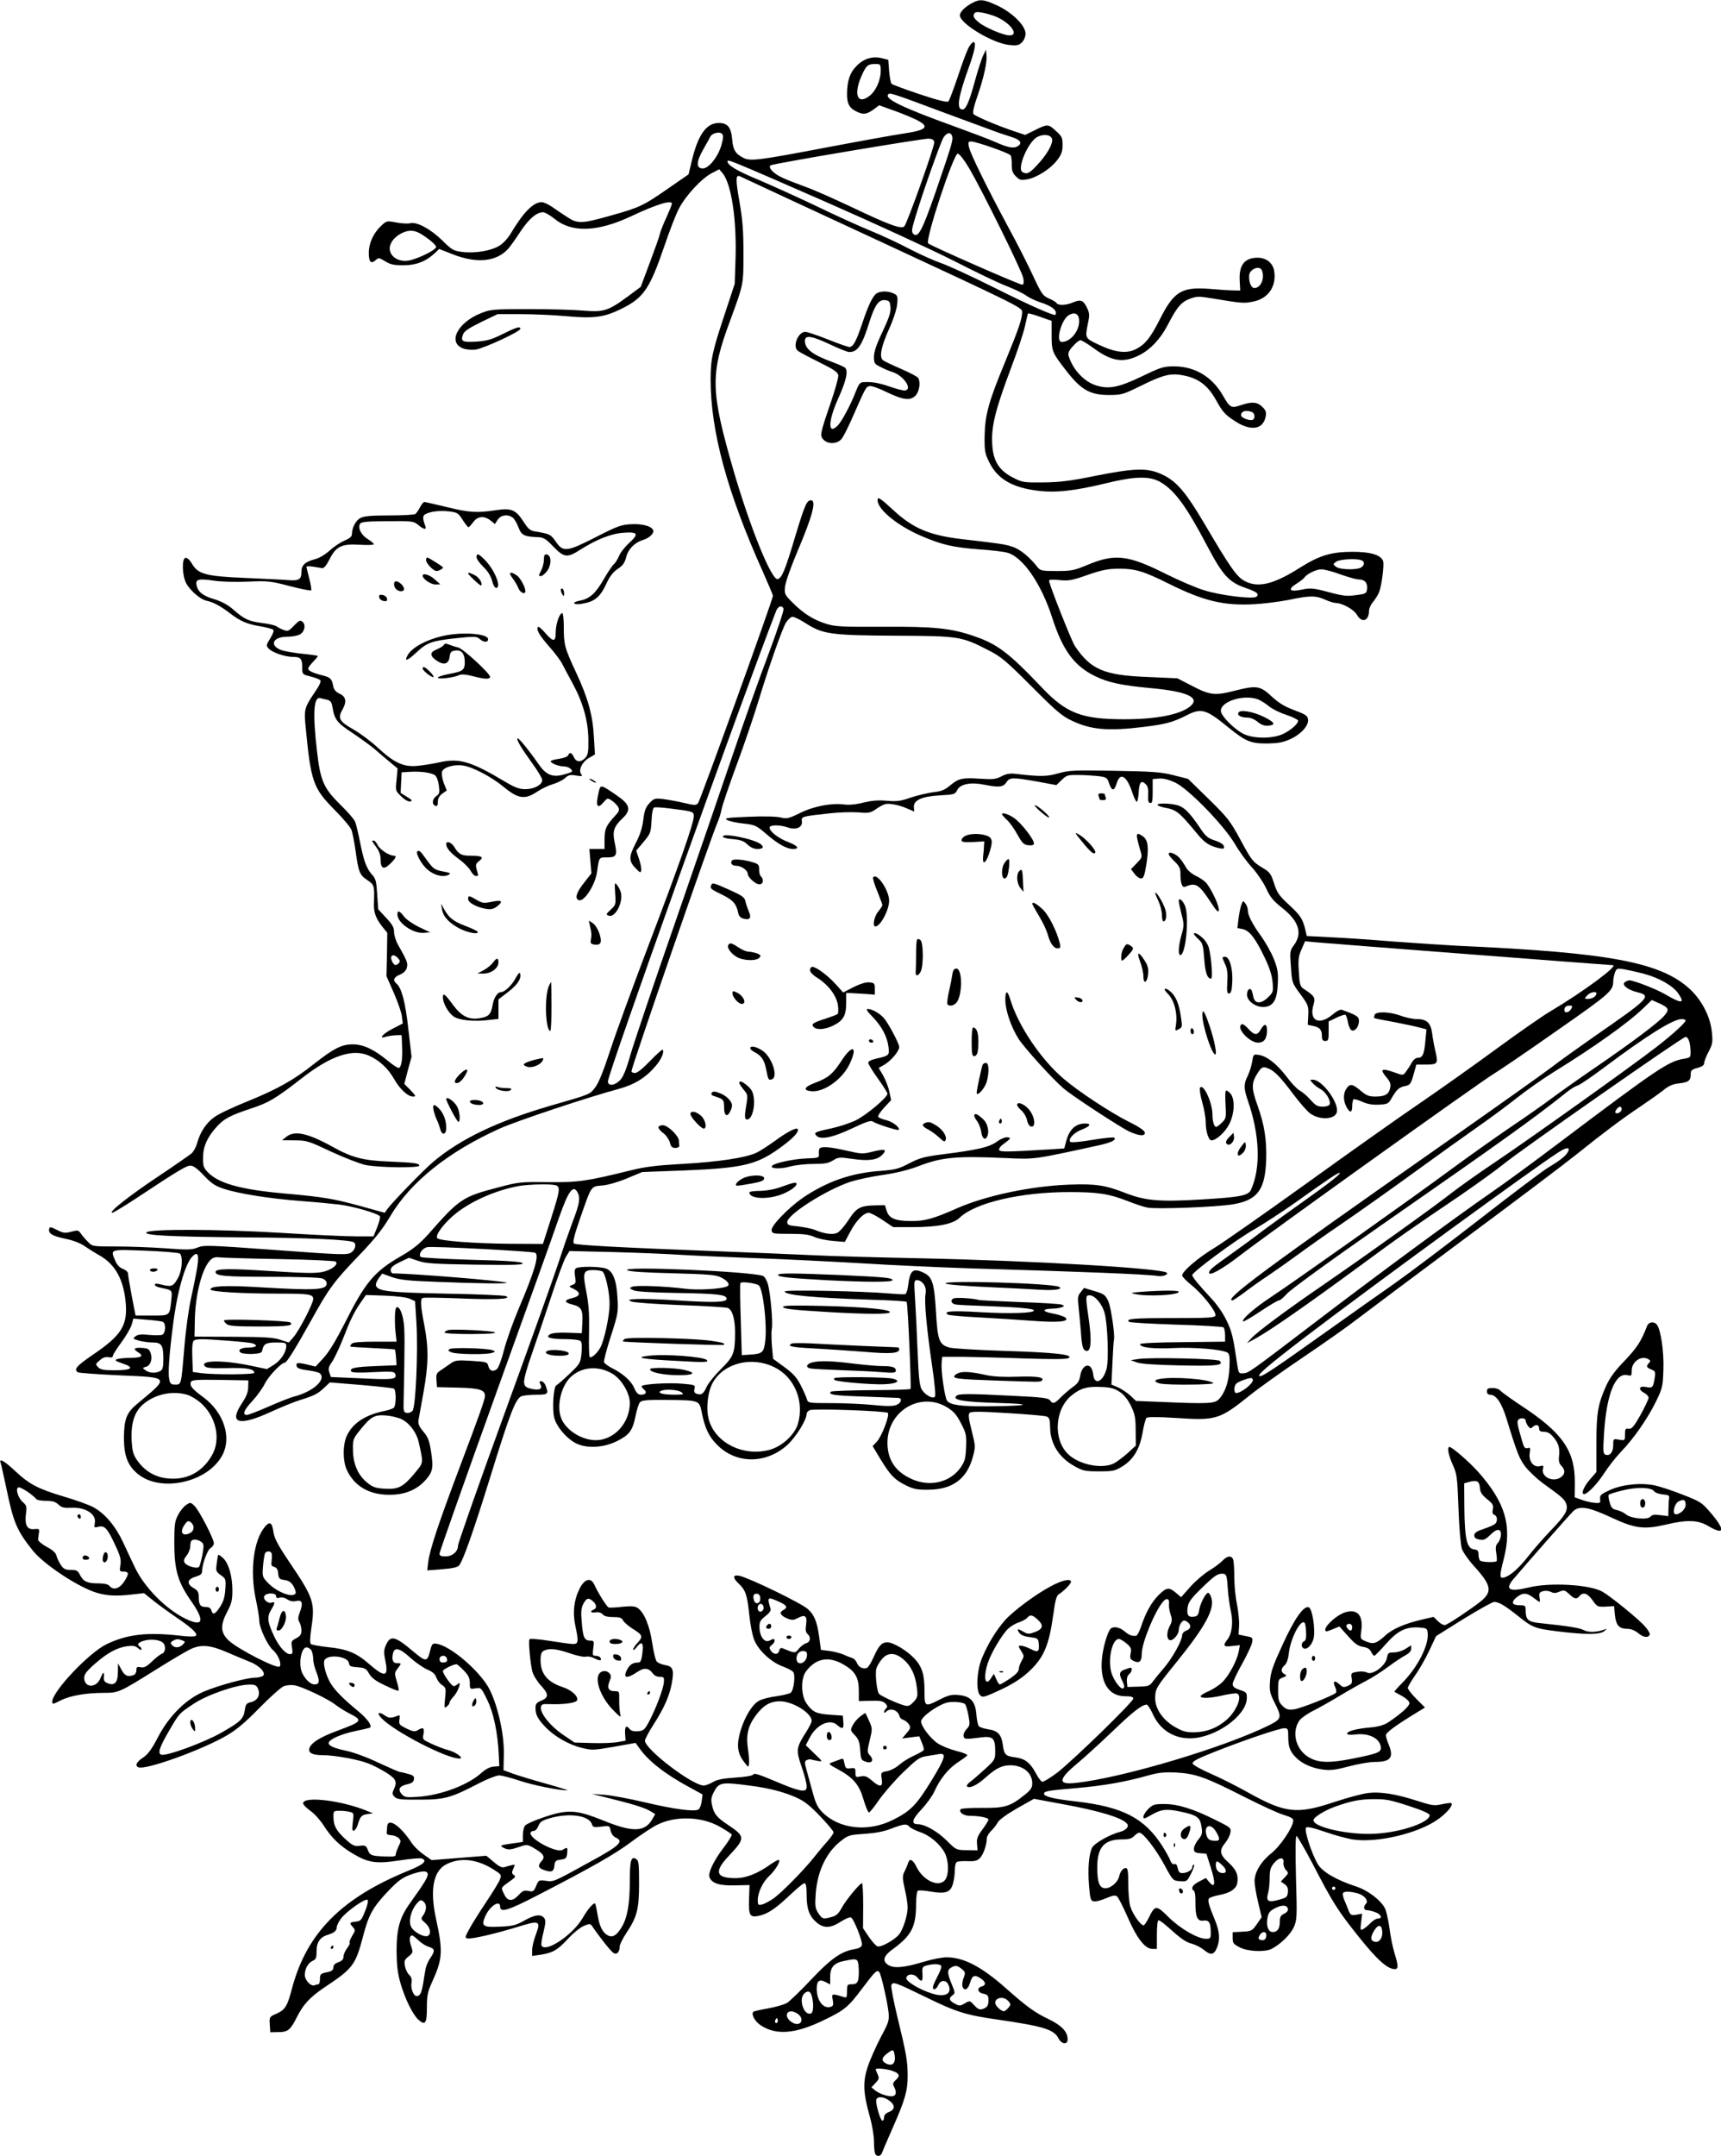 <?xml version="1.0" standalone="no"?>
<!DOCTYPE svg PUBLIC "-//W3C//DTD SVG 20010904//EN"
 "http://www.w3.org/TR/2001/REC-SVG-20010904/DTD/svg10.dtd">
<svg version="1.0" xmlns="http://www.w3.org/2000/svg"
 width="1022pt" height="1280pt" viewBox="0 0 1022 1280"
 preserveAspectRatio="xMidYMid meet">
<g transform="translate(0,1280) scale(0.1,-0.1)"
fill="#000000" stroke="none">
<path d="M5775 12783 c-43 -22 -75 -54 -75 -74 0 -49 195 -166 293 -176 47 -5
58 -2 76 16 12 12 21 34 21 51 0 48 -78 125 -167 167 -80 37 -104 40 -148 16z
m140 -82 c87 -38 139 -111 80 -111 -37 0 -147 47 -185 79 -24 20 -32 33 -27
45 6 15 14 17 50 11 23 -4 60 -15 82 -24z"/>
<path d="M5756 12524 c-10 -14 -39 -90 -65 -170 -27 -80 -53 -150 -59 -156 -7
-7 -61 6 -169 42 -87 29 -162 57 -168 62 -5 5 -12 39 -15 76 l-5 67 -36 9
c-56 14 -108 -1 -150 -43 -42 -41 -59 -91 -59 -172 0 -61 18 -87 72 -108 31
-12 50 -7 91 23 l28 21 66 -24 c37 -12 97 -36 135 -53 105 -47 92 -69 -57 -91
-55 -8 -260 -45 -455 -82 -409 -78 -455 -83 -496 -62 -47 24 -61 48 -66 109
-6 72 -27 98 -79 98 -76 0 -126 -72 -164 -238 l-16 -67 -117 -81 c-151 -105
-171 -115 -342 -163 -176 -50 -201 -51 -264 -8 -27 17 -67 44 -89 60 -23 15
-49 27 -60 27 -50 0 -110 -61 -187 -191 -14 -23 -41 -53 -62 -66 -46 -31 -145
-48 -221 -39 -55 7 -63 12 -120 68 -69 68 -151 112 -190 103 -13 -4 -51 -2
-83 4 -58 11 -58 11 -92 -21 -45 -43 -72 -102 -72 -160 0 -54 13 -67 40 -43
18 16 21 16 57 -6 31 -19 52 -24 108 -24 76 0 134 23 187 72 l26 25 84 -33
c140 -54 255 -43 325 33 11 12 44 58 72 101 51 77 97 117 136 117 11 0 42 -18
68 -39 102 -84 255 -79 457 16 146 69 240 98 240 74 0 -6 -15 -43 -33 -83 -19
-40 -37 -86 -40 -103 -4 -16 -31 -92 -60 -169 l-52 -139 -74 -55 c-119 -88
-146 -96 -266 -86 -55 5 -201 9 -325 9 -212 0 -228 -2 -283 -24 -142 -56 -202
-178 -103 -211 19 -6 52 -8 73 -5 54 10 263 107 263 123 0 17 -25 9 -115 -36
-57 -28 -85 -36 -146 -40 -84 -5 -95 1 -79 43 7 19 34 37 107 73 l98 47 135 0
c74 0 196 -5 271 -12 166 -15 226 -7 328 43 134 66 169 118 258 378 30 88 68
187 86 220 41 77 133 176 192 207 l46 24 20 -23 c52 -64 84 -273 77 -506 l-5
-151 -61 -185 c-72 -217 -82 -262 -82 -384 0 -306 98 -668 310 -1140 33 -74
60 -138 60 -143 0 -22 -433 -1220 -445 -1232 -12 -13 -23 -12 -82 2 -37 9 -93
19 -123 23 -52 6 -57 4 -83 -24 -23 -24 -30 -44 -37 -100 -6 -48 -20 -91 -46
-140 -41 -79 -41 -106 4 -150 23 -24 27 -25 30 -9 2 9 -4 40 -13 67 l-17 50
44 52 c41 49 43 55 47 125 2 48 8 76 16 79 7 3 50 0 96 -6 136 -17 139 -18
139 -46 0 -41 -88 -292 -268 -764 -93 -245 -196 -526 -228 -625 -40 -122 -68
-192 -89 -220 -33 -43 -23 -39 -265 -109 -316 -92 -535 -197 -698 -334 -57
-48 -244 -241 -272 -280 l-15 -22 -141 39 c-160 44 -221 55 -459 76 -256 23
-388 60 -451 126 -25 26 -29 38 -28 87 0 66 25 121 81 183 44 48 77 66 206
109 102 33 147 60 302 181 170 132 299 175 396 132 62 -28 113 -75 149 -138
35 -62 82 -105 113 -105 19 0 17 4 -15 38 l-37 37 21 81 22 80 -19 165 c-18
161 -40 244 -71 270 -23 19 -16 38 21 53 23 10 37 24 41 41 7 27 2 40 -51 134
-14 24 -25 59 -25 78 0 27 -10 45 -47 84 l-47 51 -6 88 c-4 72 -9 93 -26 112
-36 39 -52 80 -74 189 -11 57 -25 116 -31 130 -5 14 -43 58 -84 98 -102 100
-122 143 -142 317 -27 228 -21 332 20 319 7 -2 24 -6 38 -9 21 -5 28 -13 33
-43 13 -76 26 -93 120 -155 50 -34 110 -77 133 -97 22 -20 62 -53 88 -75 l46
-38 -6 -67 c-7 -66 -7 -66 28 -99 21 -21 42 -32 53 -30 15 4 11 9 -19 27 l-38
24 3 61 3 61 50 3 c62 4 127 -5 149 -21 9 -7 19 -34 22 -60 6 -42 4 -50 -15
-63 -24 -17 -28 -49 -6 -58 11 -4 15 2 15 23 0 20 8 35 26 49 l27 19 -18 45
c-9 26 -14 55 -10 67 8 26 73 45 126 36 60 -10 168 -67 243 -129 84 -69 124
-74 196 -26 25 17 67 37 94 45 28 8 60 25 72 36 19 18 30 21 65 15 35 -6 40
-4 31 7 -19 23 4 73 45 97 l36 21 -6 102 c-7 131 -34 231 -107 387 -67 144
-72 162 -72 270 0 45 -4 80 -9 80 -17 0 -39 -67 -39 -115 0 -57 -14 -58 -62
-3 -20 24 -39 40 -43 36 -13 -13 8 -50 66 -116 32 -36 67 -82 77 -102 10 -19
38 -73 64 -120 61 -113 91 -221 92 -331 1 -72 -2 -90 -18 -108 -26 -28 -54
-27 -68 4 -13 28 -26 32 -34 11 -3 -8 -27 -17 -55 -21 -27 -4 -49 -10 -49 -14
0 -12 48 -31 79 -31 28 0 59 -24 44 -33 -4 -3 -26 -10 -48 -16 -65 -17 -103
-1 -147 63 -57 82 -119 158 -125 153 -7 -8 21 -56 86 -146 34 -46 61 -92 61
-102 0 -28 -48 -54 -100 -54 -36 0 -61 9 -120 44 -204 122 -273 142 -392 115
-40 -9 -100 -18 -133 -21 -80 -7 -136 20 -230 107 -38 36 -105 86 -147 110
-84 47 -94 66 -63 120 25 44 19 75 -17 91 -23 10 -34 23 -39 45 -9 45 -16 52
-62 64 -60 15 -87 28 -87 41 0 6 14 24 30 41 17 17 29 32 27 34 -2 2 -44 8
-93 13 -49 5 -104 15 -122 21 -75 27 -53 80 34 80 27 0 60 6 74 13 29 15 38
58 16 76 -13 11 -21 7 -50 -23 -31 -33 -36 -35 -62 -26 -16 6 -34 16 -41 21
-7 6 -44 15 -83 20 -82 10 -108 22 -173 79 -33 29 -68 48 -112 62 -70 20 -100
44 -108 85 -6 34 12 39 102 26 43 -7 131 -9 202 -6 118 5 133 4 248 -26 68
-18 126 -29 129 -26 3 3 -2 34 -11 69 -9 36 -17 67 -17 71 0 4 17 4 38 1 20
-3 45 -7 54 -9 12 -1 26 15 45 53 39 77 73 93 181 86 45 -3 82 -1 82 3 0 5
-16 18 -35 30 -39 23 -62 67 -47 91 7 12 38 15 163 16 148 1 155 0 182 -22 33
-28 52 -31 43 -8 -17 46 -17 63 1 72 32 16 83 22 139 16 50 -6 56 -10 81 -50
16 -24 31 -44 35 -44 4 0 16 14 28 30 26 36 65 40 103 10 l26 -21 17 26 c18
28 59 34 89 12 10 -8 25 -34 34 -58 18 -47 34 -55 115 -58 33 -1 47 -9 92 -56
64 -66 83 -68 159 -19 96 61 184 96 256 101 87 7 95 -6 36 -60 -26 -23 -53
-58 -61 -78 -8 -19 -22 -42 -31 -49 -9 -8 -37 -49 -62 -93 -48 -82 -82 -112
-140 -123 -50 -9 -41 -27 10 -19 81 14 110 38 151 126 18 39 39 65 65 82 30
20 41 35 50 71 12 47 51 86 101 101 31 9 60 34 60 51 0 27 -60 46 -131 42 -60
-3 -82 -11 -209 -76 -174 -89 -196 -91 -239 -28 -31 44 -35 46 -122 61 -30 4
-42 14 -70 58 -47 72 -72 82 -165 68 -113 -17 -158 -14 -292 19 -68 16 -127
30 -132 30 -5 0 -17 -15 -26 -32 -9 -18 -22 -36 -28 -40 -6 -4 -75 -8 -154 -8
-106 0 -150 -4 -171 -15 -28 -14 -51 -58 -51 -97 0 -13 -14 -25 -45 -38 -24
-10 -64 -37 -87 -58 -26 -24 -61 -45 -88 -52 -58 -15 -80 -36 -80 -75 0 -45
-14 -54 -78 -49 -32 3 -147 8 -258 13 -232 10 -278 22 -315 86 -13 22 -28 35
-38 33 -22 -5 -19 -104 4 -149 23 -44 84 -97 120 -105 42 -9 82 -30 141 -75
62 -48 104 -65 184 -78 35 -6 68 -15 73 -20 5 -5 -2 -25 -18 -51 -25 -39 -25
-43 -10 -60 22 -24 98 -50 146 -50 45 0 54 -11 54 -64 0 -39 1 -40 49 -52 27
-7 53 -17 58 -22 7 -7 -6 -34 -36 -77 -55 -81 -60 -98 -53 -178 33 -350 44
-383 175 -516 47 -47 91 -99 98 -116 7 -16 17 -68 24 -115 19 -138 25 -154 70
-184 43 -28 44 -34 41 -131 -3 -60 9 -95 49 -146 l30 -37 -2 -129 -3 -128 44
-100 c24 -55 46 -118 48 -141 l5 -40 -58 -30 c-60 -30 -90 -65 -43 -49 13 4
40 8 59 9 l35 1 3 -65 c4 -78 -5 -130 -21 -130 -7 0 -37 20 -67 45 -79 65
-143 95 -205 95 -66 0 -113 -24 -230 -116 -119 -95 -219 -151 -397 -223 -81
-33 -168 -73 -192 -91 -49 -33 -88 -91 -105 -156 -6 -22 -21 -50 -33 -61 -13
-11 -105 -75 -204 -141 -172 -115 -293 -211 -267 -212 6 0 67 37 136 82 255
169 304 198 328 198 17 0 42 -18 80 -59 46 -48 67 -62 120 -79 87 -29 273 -58
454 -72 83 -6 186 -16 229 -21 86 -11 231 -53 242 -70 3 -6 -4 -35 -16 -65
l-22 -54 -104 0 c-57 0 -258 9 -447 21 -367 22 -776 24 -797 3 -18 -18 135
-26 585 -30 379 -2 620 -14 646 -29 17 -11 9 -45 -16 -61 -22 -15 -55 -14
-448 15 -398 29 -427 30 -463 15 -34 -14 -56 -15 -189 -5 -82 6 -214 11 -293
11 -143 0 -144 0 -170 28 -15 15 -34 37 -42 49 -14 20 -18 21 -56 11 -36 -10
-47 -9 -85 10 -39 20 -44 20 -47 6 -6 -27 19 -42 96 -58 45 -9 89 -26 115 -44
23 -16 63 -41 88 -55 94 -53 145 -146 156 -287 10 -130 -28 -189 -193 -301
-101 -69 -118 -89 -91 -106 6 -4 118 -12 247 -18 302 -13 299 -8 105 -169 -64
-53 -78 -91 -79 -201 0 -106 22 -166 82 -215 138 -114 420 -50 504 114 54 105
6 251 -112 339 -70 52 -85 70 -76 93 5 12 34 14 173 12 l168 -3 -1 -40 c0 -29
-11 -56 -38 -97 -79 -119 -18 -137 170 -51 61 28 141 61 178 72 83 26 103 36
143 74 l32 30 184 -15 c102 -9 190 -18 196 -22 15 -10 14 -101 -1 -114 -7 -5
-29 -13 -48 -17 -119 -23 -196 -73 -231 -150 -24 -53 -24 -147 0 -200 43 -96
132 -149 251 -149 92 -1 163 28 215 85 45 50 50 73 35 170 -10 66 -18 87 -46
120 -25 30 -32 47 -29 67 3 15 16 90 30 166 30 168 31 262 5 398 -22 113 -25
154 -11 162 5 4 101 2 213 -2 214 -9 320 -5 283 13 -11 5 -171 12 -355 15
-347 7 -411 14 -418 51 -1 8 7 27 18 42 l20 26 58 -21 c46 -16 96 -22 267 -28
248 -10 420 -12 413 -5 -10 10 -560 55 -673 55 -8 0 -15 9 -15 20 0 15 15 28
54 47 l55 26 53 -18 c46 -16 92 -19 343 -23 232 -3 288 -1 278 9 -9 9 -92 15
-304 20 -161 5 -296 12 -301 17 -15 15 9 51 39 58 28 7 615 -24 640 -33 27
-11 0 -105 -97 -333 -34 -80 -73 -190 -87 -245 -14 -55 -33 -106 -42 -113 -23
-18 -44 -11 -51 18 -6 24 -10 25 -100 31 -82 5 -98 3 -120 -13 -14 -10 -40
-28 -58 -40 -30 -19 -33 -25 -30 -62 l3 -41 125 -3 c127 -3 160 -13 160 -49 0
-21 -34 -116 -150 -423 -123 -326 -179 -492 -187 -564 l-6 -49 89 7 c64 5 92
12 101 23 25 33 86 207 184 523 118 382 151 467 186 481 13 5 53 9 89 9 69 0
73 4 54 54 -5 14 -17 26 -25 26 -13 0 -14 -4 -5 -20 14 -27 -9 -36 -59 -24
-30 8 -36 14 -39 39 -1 17 18 89 44 160 25 72 77 225 115 340 38 116 78 225
90 244 l21 34 256 -6 c141 -4 327 -11 412 -17 85 -5 290 -14 455 -20 165 -6
442 -20 615 -30 173 -11 464 -24 645 -30 645 -19 1052 -35 1110 -45 29 -5 65
8 54 19 -27 27 -802 72 -1469 86 -245 5 -537 13 -650 19 -113 5 -340 15 -505
21 -631 24 -887 38 -897 48 -8 8 3 51 37 149 69 198 63 189 132 195 34 3 96
21 148 43 l89 37 241 9 c370 15 444 34 598 150 65 49 95 84 83 97 -10 9 -68
-22 -138 -74 -35 -25 -81 -55 -103 -66 -59 -30 -225 -56 -445 -68 -148 -8
-220 -17 -300 -37 -268 -66 -315 -73 -495 -71 -163 2 -175 1 -295 -31 -214
-56 -231 -67 -418 -280 -49 -54 -86 -85 -160 -128 -160 -92 -212 -154 -336
-401 -51 -100 -93 -170 -125 -204 l-47 -51 -53 13 c-55 13 -67 10 -58 -14 4
-9 27 -17 64 -21 32 -4 64 -12 71 -17 43 -35 -35 -108 -148 -138 -25 -6 -95
-34 -156 -61 -62 -27 -119 -49 -128 -49 -29 0 -17 30 33 83 27 29 60 75 74
103 23 46 98 124 118 124 12 0 63 83 159 255 103 186 133 227 286 386 92 96
136 152 180 226 120 205 348 387 654 524 101 45 520 185 703 234 95 26 161 66
221 137 33 38 53 84 41 96 -3 3 -36 -27 -74 -66 -43 -45 -76 -72 -90 -72 -11
0 -21 4 -21 10 0 25 471 1386 510 1475 10 22 21 58 25 80 4 22 44 141 90 265
46 124 103 293 128 375 59 195 140 427 164 468 11 17 27 33 37 35 9 2 45 -15
79 -37 102 -66 149 -73 537 -75 378 -2 388 -3 555 -89 70 -36 101 -62 250
-211 140 -141 181 -177 235 -202 117 -57 218 -66 436 -39 128 16 169 27 252
69 86 44 114 36 246 -72 104 -84 132 -96 231 -96 61 1 92 6 133 24 65 28 114
81 110 118 -3 23 -13 30 -82 56 -59 22 -93 43 -136 83 -67 62 -89 65 -215 33
-120 -31 -150 -27 -254 27 l-89 46 -179 8 c-257 10 -336 44 -430 184 -20 30
-153 366 -153 387 0 7 20 9 62 4 55 -5 74 -2 167 31 87 30 120 36 186 37 95 0
147 -15 295 -89 207 -103 327 -132 508 -122 59 3 152 15 207 26 124 26 158 26
214 1 24 -11 53 -20 65 -20 38 -1 106 -38 124 -70 29 -51 72 -37 72 25 0 13
11 37 25 53 13 16 29 42 35 57 15 39 30 157 24 182 -10 38 -76 58 -189 57
-122 -1 -191 -22 -308 -96 -157 -99 -249 -120 -328 -76 -46 26 -84 80 -230
328 -119 202 -173 265 -262 305 -85 39 -161 36 -397 -11 -148 -30 -209 -37
-306 -38 -115 -1 -123 0 -179 29 -84 43 -119 100 -123 205 -5 101 20 200 110
440 39 102 77 216 85 255 8 38 16 71 18 74 2 2 35 -7 72 -20 l68 -24 0 -85 c0
-97 3 -103 90 -215 86 -110 139 -140 250 -140 77 0 85 3 195 57 130 64 175 75
254 58 87 -18 142 -62 190 -150 35 -63 51 -82 105 -117 96 -65 172 -55 187 24
5 26 1 37 -19 57 -30 30 -63 33 -130 10 -56 -19 -63 -15 -106 60 -63 109 -165
170 -286 171 -65 0 -79 -4 -193 -59 -136 -65 -193 -77 -267 -56 -74 21 -143
93 -169 177 -5 16 1 31 25 57 17 20 37 36 45 36 8 0 41 -20 74 -44 111 -82
179 -93 275 -45 66 33 127 97 170 181 55 106 79 134 130 154 43 16 52 16 143
1 168 -28 180 -29 236 -17 89 18 139 93 122 185 -9 45 -47 75 -98 75 -78 0
-112 -45 -106 -139 l3 -56 -40 1 c-22 0 -86 4 -142 9 -167 13 -213 -16 -297
-184 -54 -106 -85 -145 -139 -173 -57 -29 -124 -21 -221 25 -84 40 -83 38 -65
129 10 47 9 61 -6 91 -21 44 -37 51 -82 32 -42 -18 -89 -20 -99 -4 -3 6 -24
18 -45 27 -36 16 -44 27 -93 132 -29 63 -94 192 -145 285 -129 240 -230 444
-237 483 -6 27 -4 32 13 32 30 0 226 -69 234 -82 5 -7 8 -32 7 -56 0 -34 5
-50 25 -69 21 -22 30 -24 65 -18 57 9 140 62 179 113 27 35 33 53 33 92 0 43
-4 51 -41 84 -44 41 -49 41 -132 -1 l-49 -24 -66 22 c-96 32 -229 88 -241 102
-6 8 1 43 24 108 38 111 58 201 53 244 l-3 30 -17 -35 c-9 -20 -31 -87 -48
-149 -34 -125 -54 -171 -74 -171 -37 0 -27 71 33 238 40 110 50 162 32 162 -5
0 -16 -11 -25 -26z m-526 -146 c0 -54 -29 -118 -65 -146 -72 -57 -98 4 -50
115 29 65 38 73 83 73 31 0 32 -1 32 -42z m380 -248 c151 -56 295 -109 320
-118 25 -8 64 -21 88 -29 45 -16 54 -36 22 -53 -23 -12 -55 -6 -130 27 -30 14
-142 56 -249 95 -296 107 -404 159 -388 185 9 15 11 15 337 -107z m-1326 -192
c-20 -69 -75 -138 -110 -138 -41 0 -40 38 1 111 20 35 40 71 44 79 11 20 53
30 68 16 10 -9 9 -23 -3 -68z m1370 54 c7 -22 1 -44 -98 -332 -80 -230 -104
-276 -133 -248 -11 12 -9 27 11 93 43 146 152 452 169 479 20 30 43 34 51 8z
m594 -20 c4 -29 -33 -93 -91 -154 -44 -48 -60 -55 -86 -39 -33 21 35 180 89
208 39 20 84 13 88 -15z m-700 -17 c3 -22 -161 -482 -178 -499 -18 -18 -95 11
-305 111 -110 52 -238 109 -285 125 -47 17 -109 41 -138 55 -49 23 -81 57 -67
71 9 10 904 160 940 159 22 -2 31 -7 33 -22z m205 -150 c76 -128 317 -616 324
-657 4 -27 2 -38 -7 -38 -18 0 -542 230 -558 245 -20 19 152 538 176 533 10
-2 39 -39 65 -83z m-853 -202 c294 -129 639 -288 765 -352 127 -65 268 -133
314 -150 46 -18 98 -43 115 -56 17 -12 54 -30 81 -39 61 -19 95 -42 95 -62 0
-8 -2 -14 -3 -14 -23 0 -158 60 -364 163 -138 69 -282 135 -320 147 -37 13
-117 49 -178 80 -60 32 -166 82 -235 110 -69 28 -214 94 -323 147 -109 52
-262 121 -339 154 -129 53 -188 88 -188 111 0 14 13 9 580 -239z m343 -244
c775 -360 827 -385 827 -409 0 -43 -19 -98 -101 -298 -99 -238 -120 -317 -122
-443 -1 -85 2 -102 27 -152 48 -99 135 -151 286 -170 110 -14 222 -1 408 44
171 42 260 44 323 7 86 -50 154 -144 280 -383 89 -169 127 -211 222 -244 71
-25 86 -36 69 -53 -17 -17 -215 7 -312 38 -47 14 -146 57 -221 94 -231 116
-307 125 -472 56 -79 -33 -96 -36 -182 -36 -87 0 -97 2 -113 22 -45 58 -103
107 -147 121 -44 16 -76 20 -300 46 -198 23 -295 65 -415 177 -65 60 -86 75
-88 61 -10 -53 108 -153 257 -218 124 -53 187 -68 341 -80 74 -5 151 -14 171
-20 92 -24 203 -184 268 -388 62 -192 131 -286 256 -346 76 -37 155 -54 327
-70 220 -20 300 -57 234 -110 -61 -48 -200 -75 -390 -75 -251 0 -342 35 -485
184 -202 213 -268 262 -408 310 -137 47 -237 57 -540 55 -249 -1 -284 1 -338
18 -76 24 -135 62 -198 125 -48 48 -49 51 -45 96 3 27 35 117 73 207 89 209
115 305 81 305 -25 0 -37 -28 -92 -209 -60 -203 -81 -254 -106 -259 -37 -7
-165 311 -263 648 -136 472 -138 567 -19 887 80 218 79 211 79 398 0 134 -5
198 -23 303 -25 141 -24 169 5 154 10 -5 390 -182 846 -393z m-2710 30 c32
-22 57 -47 57 -55 0 -18 -111 -72 -164 -81 -76 -12 -133 44 -104 103 19 40 74
74 118 74 27 0 52 -11 93 -41z m4961 -195 c18 -47 -7 -104 -45 -104 -19 0 -34
36 -31 75 2 38 64 62 76 29z m-1086 -291 c6 -62 -48 -133 -103 -133 -38 0 -3
132 42 159 33 20 58 9 61 -26z m1026 -549 c19 -7 21 -40 4 -47 -19 -6 -68 13
-68 27 0 25 28 34 64 20z m650 -880 c22 -8 20 -31 -3 -44 -30 -15 -124 -12
-147 5 -19 15 -19 15 0 30 20 15 119 21 150 9z m-124 -84 c45 -16 94 -30 109
-30 36 0 53 -21 49 -57 -3 -26 -7 -29 -66 -36 -53 -8 -77 -5 -163 18 -90 24
-106 25 -156 15 -74 -16 -90 -1 -35 34 22 14 43 30 47 36 14 22 70 50 102 50
17 0 68 -13 113 -30z m-3307 -204 c3 -8 -37 -129 -89 -268 -53 -139 -149 -410
-214 -603 -65 -192 -220 -643 -344 -1001 -125 -358 -242 -707 -262 -775 -25
-89 -43 -132 -61 -151 -32 -33 -73 -38 -73 -8 0 46 795 2269 999 2793 11 29
35 36 44 13z m2820 -539 c18 -8 46 -26 64 -41 18 -15 62 -37 99 -49 37 -12 69
-28 72 -34 5 -16 -39 -56 -86 -79 -59 -29 -168 -31 -231 -4 -55 24 -141 109
-141 140 0 58 142 100 223 67z m-5110 -1535 c13 -14 14 -21 5 -30 -17 -17 -26
-15 -38 8 -20 37 5 53 33 22z m935 -1348 c31 -9 29 -27 -26 -199 l-48 -150
-200 1 c-208 2 -411 17 -427 33 -14 14 27 74 91 131 92 82 254 155 399 180 59
9 180 12 211 4z m132 -43 c17 -33 12 -67 -29 -173 -21 -57 -57 -159 -79 -228
-22 -69 -166 -473 -321 -898 -155 -425 -281 -784 -281 -797 0 -36 -33 -65 -75
-65 -26 0 -35 4 -35 17 0 9 149 431 331 937 183 507 354 984 380 1061 55 156
83 194 109 146z m-2362 -363 c18 -16 14 -94 -7 -137 -28 -55 -40 -61 -86 -51
-51 12 -55 12 -55 1 0 -5 15 -12 33 -16 73 -15 70 -12 64 -74 -10 -94 -6 -91
-116 -91 l-96 0 -23 118 c-12 64 -22 124 -22 132 0 9 -14 21 -30 27 -20 7 -35
24 -45 47 -30 71 -37 69 178 61 105 -4 198 -12 205 -17z m102 -90 c-7 -40 -23
-120 -36 -178 -13 -58 -31 -186 -39 -285 -19 -229 -18 -225 -54 -225 -25 0
-31 5 -36 31 -8 34 -1 138 21 312 24 200 71 369 115 416 34 36 43 14 29 -71z
m495 57 c176 -3 324 -10 329 -15 17 -17 -24 -49 -78 -61 -41 -9 -106 -8 -309
5 -244 16 -327 15 -327 -5 0 -24 53 -29 324 -29 161 0 296 -4 310 -10 16 -6
26 -17 26 -30 0 -38 -65 -42 -398 -22 -201 12 -292 8 -292 -13 0 -14 185 -25
419 -25 167 0 191 -4 191 -32 0 -26 -82 -185 -117 -226 l-28 -32 -50 16 c-40
14 -95 17 -280 18 l-230 1 2 99 c3 152 43 306 92 355 16 16 30 20 59 16 20 -2
181 -7 357 -10z m770 -236 l30 -14 8 -130 c10 -167 -4 -497 -23 -520 -7 -9
-23 -15 -34 -13 -19 3 -21 9 -19 73 7 337 7 417 0 466 -8 59 -29 100 -44 86
-9 -10 -11 -88 -3 -157 l5 -45 -127 0 c-87 0 -131 -4 -139 -12 -7 -7 -11 -15
-8 -17 2 -2 62 -6 132 -9 71 -3 130 -7 132 -9 2 -2 5 -24 7 -48 l3 -45 -125
-5 c-125 -5 -156 -12 -144 -32 5 -7 46 -9 131 -4 107 5 124 4 130 -10 12 -33
-11 -36 -198 -27 l-184 8 -9 27 c-8 22 -5 34 17 65 14 21 42 81 63 133 44 114
67 161 107 219 l30 43 116 -4 c73 -3 127 -10 146 -19z m-1469 -136 c21 -8 18
-69 -3 -77 -10 -4 -45 -4 -78 -1 -45 5 -65 3 -80 -8 -18 -14 -17 -15 20 -26
22 -6 59 -11 82 -11 53 0 63 -16 63 -99 0 -49 -4 -62 -19 -71 -28 -14 -64 -12
-87 5 -19 14 -19 15 4 21 26 8 39 46 26 83 -8 22 -16 27 -52 29 -46 3 -54 -6
-22 -26 35 -22 22 -32 -42 -33 -35 0 -72 -4 -83 -8 -16 -6 -10 -11 34 -26 73
-24 54 -40 -49 -40 -63 0 -83 4 -97 18 -17 18 -17 19 9 41 18 16 34 22 52 19
17 -4 26 -1 26 7 0 7 23 43 51 81 28 38 55 85 61 105 l10 36 80 -7 c44 -3 87
-9 94 -12z m394 -113 c69 -5 133 -12 143 -16 31 -12 18 -24 -27 -24 -46 0 -69
-16 -45 -31 8 -5 39 -8 69 -7 46 3 55 6 58 23 7 37 23 45 83 45 52 0 59 -2 59
-20 0 -37 -32 -86 -73 -112 l-42 -26 -90 19 c-169 36 -315 35 -277 -3 10 -10
45 -12 132 -10 114 3 160 -5 160 -28 0 -11 -235 -12 -315 -2 l-50 7 -3 89 c-2
65 1 92 10 98 16 10 52 10 208 -2z m-249 -320 c19 -5 54 -26 78 -46 95 -82
125 -219 69 -315 -56 -96 -142 -143 -248 -137 -81 4 -146 40 -193 105 -25 35
-31 54 -35 116 -6 105 15 175 69 221 70 59 170 81 260 56z m1273 -145 c48 -23
92 -82 104 -143 27 -124 28 -113 -27 -180 -67 -80 -96 -95 -177 -90 -52 3 -70
9 -101 34 -56 44 -85 110 -87 192 -1 66 0 70 42 122 63 79 86 92 152 87 30 -2
72 -12 94 -22z"/>
<path d="M5207 11059 c-23 -14 -50 -68 -87 -180 -36 -107 -54 -139 -76 -139
-8 0 -66 20 -128 45 -63 25 -123 45 -134 45 -42 0 -77 -85 -45 -112 8 -7 66
-38 127 -68 87 -43 112 -60 114 -78 2 -12 -18 -84 -44 -160 -64 -187 -67 -199
-43 -223 28 -28 83 -25 107 6 11 13 43 77 71 142 72 164 74 168 97 171 11 2
58 -15 104 -38 97 -46 137 -50 168 -17 22 24 30 80 14 104 -5 7 -50 31 -101
53 -51 22 -100 45 -108 52 -23 19 -10 83 39 190 25 56 43 113 46 143 4 47 2
52 -22 63 -32 15 -75 15 -99 1z m81 -82 c3 -30 -8 -63 -47 -146 -36 -75 -51
-119 -51 -149 0 -38 3 -43 38 -60 20 -11 53 -25 73 -31 64 -21 119 -100 75
-109 -10 -2 -50 8 -90 22 -66 23 -111 31 -162 27 -16 -1 -26 -14 -39 -48 -30
-80 -85 -184 -111 -210 -59 -59 -57 27 4 162 47 104 61 165 40 182 -7 6 -39
20 -71 32 -123 45 -167 79 -167 128 0 36 41 29 150 -22 52 -25 103 -45 113
-45 50 0 77 39 121 182 32 99 55 131 94 126 23 -3 27 -8 30 -41z"/>
<path d="M7355 8570 c-10 -16 13 -30 52 -30 19 0 43 -10 62 -26 22 -18 40 -24
63 -22 46 4 39 19 -24 51 -65 32 -142 46 -153 27z"/>
<path d="M890 5260 c0 -5 9 -10 19 -10 11 0 23 5 26 10 4 6 -5 10 -19 10 -14
0 -26 -4 -26 -10z"/>
<path d="M1330 4961 c0 -5 7 -15 17 -22 12 -11 58 -14 194 -14 169 0 204 5
183 24 -12 11 -394 23 -394 12z"/>
<path d="M2830 9492 c0 -10 18 -36 40 -57 27 -26 45 -55 52 -82 6 -25 16 -43
24 -43 34 0 -7 104 -64 163 -40 41 -52 46 -52 19z"/>
<path d="M3230 9478 c0 -18 -7 -46 -15 -62 -18 -35 -18 -36 -2 -36 7 0 23 14
36 30 27 37 26 93 -1 98 -14 3 -18 -4 -18 -30z"/>
<path d="M2530 9475 c0 -19 44 -65 62 -65 16 0 44 17 38 23 -17 14 -86 57 -92
57 -5 0 -8 -7 -8 -15z"/>
<path d="M2780 9396 c0 -8 73 -76 77 -72 11 11 -11 48 -37 61 -30 15 -40 18
-40 11z"/>
<path d="M3044 9367 c13 -17 29 -44 35 -60 10 -26 41 -39 41 -17 0 24 -30 79
-51 94 -40 27 -53 19 -25 -17z"/>
<path d="M2510 9382 c0 -19 48 -52 76 -52 l29 1 -33 29 c-30 28 -72 40 -72 22z"/>
<path d="M2340 9332 c0 -23 19 -42 42 -42 23 0 23 22 0 43 -24 22 -42 21 -42
-1z"/>
<path d="M3330 9298 c0 -7 5 -20 10 -28 8 -12 10 -11 10 7 0 12 -4 25 -10 28
-5 3 -10 0 -10 -7z"/>
<path d="M2252 9253 c2 -10 14 -19 26 -21 19 -3 23 1 20 15 -2 10 -14 19 -26
21 -19 3 -23 -1 -20 -15z"/>
<path d="M2658 9030 c-109 -19 -211 -70 -238 -121 -21 -38 -1 -33 50 15 66 62
92 71 237 87 112 12 124 11 141 -4 25 -23 54 -22 50 1 -5 28 -133 40 -240 22z"/>
<path d="M2635 8970 c-4 -6 -22 -17 -41 -25 -42 -17 -43 -37 -4 -65 44 -31 74
-24 80 20 4 30 9 35 35 38 36 5 55 -19 55 -69 0 -47 -11 -55 -93 -70 -37 -7
-67 -17 -67 -22 0 -11 90 -1 124 14 16 8 38 6 83 -5 72 -19 103 -20 103 -4 0
20 -161 168 -189 174 -14 3 -36 10 -49 15 -29 11 -29 11 -37 -1z"/>
<path d="M2510 8831 c0 -12 49 -51 63 -51 6 0 -2 14 -18 30 -29 30 -45 38 -45
21z"/>
<path d="M6285 8209 c-69 -20 -110 -20 -255 -3 -33 4 -55 0 -83 -15 -33 -17
-51 -19 -126 -14 -108 7 -128 2 -179 -40 -32 -27 -52 -35 -99 -40 -32 -4 -91
-18 -132 -31 -62 -22 -84 -25 -145 -20 -51 5 -90 1 -140 -11 -43 -11 -85 -15
-113 -11 -74 10 -181 -10 -263 -51 -67 -33 -78 -35 -115 -26 -24 6 -100 8
-190 4 -130 -5 -147 -8 -127 -19 12 -7 56 -17 96 -21 71 -8 77 -11 141 -66 68
-58 118 -85 154 -85 42 0 29 19 -26 40 -59 22 -113 63 -113 87 0 17 62 17 107
1 48 -17 89 -1 85 34 -4 31 -3 31 160 49 60 7 139 9 176 6 64 -5 71 -4 112 25
39 25 51 29 88 24 24 -3 63 -14 87 -25 l44 -19 -2 26 c-3 41 46 64 154 70 86
5 91 6 104 33 19 35 81 47 162 30 86 -17 110 -14 129 14 20 31 36 31 184 5
l113 -21 32 31 c29 28 36 30 100 29 39 0 93 -4 120 -7 46 -6 51 -10 61 -42 16
-48 31 -48 45 -1 21 70 61 45 94 -57 10 -29 21 -52 26 -52 4 0 9 26 11 57 3
60 16 74 42 47 12 -11 16 -30 14 -62 -2 -35 1 -47 12 -49 12 -3 15 10 15 69
l0 73 38 3 c25 2 57 -6 94 -23 78 -35 293 -256 358 -368 25 -43 70 -105 100
-137 30 -33 67 -88 84 -124 24 -53 41 -73 96 -117 98 -77 121 -150 69 -220
-24 -33 -25 -38 -18 -129 6 -94 7 -96 56 -162 47 -64 49 -70 47 -125 l-3 -57
33 -7 c39 -8 51 -23 51 -61 0 -21 5 -28 20 -28 18 0 20 7 20 58 l0 58 46 22
c25 12 49 20 54 17 4 -3 11 -23 15 -46 4 -22 14 -43 22 -46 20 -8 43 23 43 56
0 26 -13 34 -101 66 -10 4 -32 -8 -58 -30 -79 -65 -139 -34 -111 60 13 42 7
52 -59 95 -20 14 -24 26 -28 101 -5 73 -2 92 16 133 l21 48 62 -6 c49 -5 1752
-136 1765 -136 39 0 -178 -160 -372 -275 -43 -25 -185 -124 -315 -219 -129
-95 -334 -240 -455 -323 -121 -82 -426 -298 -677 -479 -252 -181 -499 -354
-549 -384 -93 -56 -189 -138 -189 -162 0 -7 25 -33 56 -58 63 -50 146 -155
142 -179 -3 -14 -33 -16 -255 -16 -235 0 -278 -4 -259 -22 4 -5 130 -12 279
-17 150 -4 277 -12 282 -16 6 -5 10 -26 10 -47 l0 -38 -252 -3 c-149 -1 -253
-6 -253 -12 0 -20 77 -29 199 -23 123 6 287 -8 320 -27 12 -7 15 -25 12 -87
-3 -83 -25 -150 -63 -190 -25 -26 -65 -28 -338 -16 l-154 6 -36 34 c-21 18
-54 40 -74 48 l-36 15 6 128 c3 70 7 132 9 138 7 25 -17 190 -33 228 -18 38
-24 44 -82 61 l-63 19 -19 -25 c-18 -21 -19 -32 -13 -89 4 -36 10 -103 14
-150 6 -89 13 -110 36 -110 24 0 28 66 11 184 -21 144 -20 146 5 146 31 0 75
-53 89 -107 18 -69 25 -279 11 -330 -21 -78 -73 -99 -79 -33 -2 19 -10 41 -19
47 -24 18 -52 -10 -59 -58 -5 -29 -15 -44 -43 -63 -20 -15 -52 -42 -71 -61
-38 -39 -48 -42 -65 -18 -10 13 -45 18 -211 26 -273 14 -331 14 -345 0 -25
-25 42 -36 246 -42 227 -6 186 -18 -65 -20 -154 -1 -217 8 -236 33 -14 20 -37
179 -32 226 l3 35 125 0 c69 -1 233 -5 366 -10 163 -5 246 -5 259 2 36 21 -84
34 -380 43 -159 5 -307 14 -328 20 -60 18 -69 41 -79 213 -10 171 -22 207 -73
231 -63 30 -81 15 -92 -74 -3 -27 -11 -51 -17 -53 -6 -2 -49 0 -96 4 -156 14
-620 23 -620 12 0 -22 174 -38 508 -49 117 -3 214 -9 216 -13 7 -11 29 -512
23 -517 -3 -3 -109 -7 -235 -7 -127 -1 -234 -5 -238 -9 -17 -18 17 -23 194
-29 103 -4 195 -8 205 -8 27 -1 20 -30 -10 -42 -20 -8 -60 -8 -139 0 -60 6
-172 11 -248 11 -133 0 -138 1 -144 22 -3 12 -19 49 -36 82 -24 48 -45 71 -98
110 l-67 49 -7 74 c-3 40 -4 87 -1 103 8 38 -8 214 -23 267 -7 23 -20 45 -29
48 -70 27 -848 60 -806 34 13 -8 99 -14 270 -18 212 -6 256 -9 287 -25 37 -18
54 -41 39 -51 -28 -17 -172 -26 -251 -16 -119 15 -291 22 -315 12 -19 -8 -19
-8 4 -20 16 -9 97 -14 260 -17 244 -4 296 -10 296 -35 0 -21 -79 -23 -295 -9
-102 7 -210 10 -240 8 -50 -3 -53 -4 -30 -15 15 -6 140 -15 290 -21 146 -5
272 -13 282 -17 27 -11 43 -65 43 -145 0 -123 -8 -143 -84 -218 -37 -37 -75
-84 -84 -104 -21 -44 -30 -51 -58 -43 -16 5 -19 12 -15 30 6 22 3 24 -69 30
-82 8 -245 -2 -245 -15 0 -4 7 -13 15 -20 19 -16 10 -30 -19 -30 -16 0 -27 10
-40 40 -18 42 -66 85 -132 118 -23 12 -44 27 -47 35 -3 7 15 76 40 153 42 130
45 145 40 224 -5 108 -27 165 -69 179 -37 13 -157 14 -177 2 -9 -6 -11 -20 -6
-50 6 -37 4 -42 -16 -49 -23 -9 -23 -9 6 -23 45 -22 43 -43 -5 -55 -53 -12
-52 -26 0 -39 52 -13 62 -30 58 -107 l-3 -63 -82 3 c-50 2 -90 -1 -104 -8 -35
-19 -5 -30 87 -30 47 0 85 -5 92 -12 7 -7 9 -31 5 -72 -6 -58 -8 -62 -72 -123
-36 -34 -70 -64 -77 -67 -17 -6 -26 -139 -13 -192 15 -59 85 -137 144 -159 65
-25 156 -17 230 20 73 37 91 61 109 148 7 37 19 74 26 82 10 12 39 15 154 14
200 -2 198 -1 213 -73 18 -92 41 -142 89 -191 114 -118 293 -118 421 -2 51 48
113 147 113 184 0 7 8 16 18 21 21 11 452 -4 464 -16 13 -13 -36 -139 -65
-171 l-25 -26 46 -77 c61 -99 84 -122 151 -156 47 -23 69 -27 136 -26 140 1
226 64 261 191 18 65 17 67 -6 160 -18 71 -21 96 -12 105 9 9 62 9 223 -1 117
-7 221 -16 233 -20 18 -7 21 -17 22 -67 2 -97 53 -178 146 -229 48 -27 62 -30
144 -30 83 0 94 2 140 30 65 41 102 102 119 200 7 42 18 82 23 87 7 7 64 7
174 0 240 -16 260 -10 438 133 52 42 195 144 318 227 123 83 265 183 315 222
51 39 338 254 639 478 301 223 603 451 670 505 166 133 265 207 378 283 52 35
114 79 138 98 30 25 55 36 90 40 58 6 72 16 72 53 0 24 5 30 40 39 28 8 40 16
40 29 0 10 12 40 26 67 23 43 26 57 20 114 -8 92 -60 193 -132 259 -174 159
-478 216 -1374 256 -74 4 -245 15 -380 25 -135 11 -307 23 -383 26 l-137 7 -6
26 c-16 73 -29 94 -96 156 -62 57 -74 74 -92 130 -19 60 -25 67 -75 97 -51 31
-60 42 -123 159 -64 118 -77 134 -191 246 l-122 119 -87 22 c-74 19 -123 22
-350 26 -240 4 -269 3 -333 -15z m3477 -1190 c93 -25 174 -72 205 -118 41 -60
19 -61 -80 -3 -53 31 -186 82 -211 82 -6 0 -18 -4 -26 -10 -23 -15 14 -46 71
-60 89 -22 78 -34 -256 -265 -93 -65 -206 -146 -250 -180 -44 -34 -344 -247
-667 -473 -1032 -723 -1287 -912 -1229 -912 4 0 37 22 72 48 35 27 100 73 144
102 44 30 121 84 170 120 50 37 171 123 270 190 99 68 293 205 430 305 138
100 304 219 370 265 66 46 170 122 230 170 61 48 159 117 219 154 240 148 444
293 533 379 l52 50 41 -18 c60 -27 65 -38 34 -74 -32 -39 -196 -162 -414 -311
-91 -62 -205 -143 -255 -180 -49 -37 -162 -116 -250 -175 -88 -60 -243 -170
-345 -245 -217 -161 -930 -666 -1075 -762 -97 -64 -174 -132 -163 -143 3 -3
49 24 103 60 54 36 103 65 110 65 8 0 28 18 47 39 19 23 254 194 553 402 740
515 913 639 1105 792 24 20 55 39 67 42 13 3 85 52 161 109 251 188 408 286
458 286 13 0 24 -4 24 -8 0 -13 -78 -84 -175 -159 -139 -108 -749 -543 -950
-678 -99 -66 -220 -152 -270 -191 -103 -81 -494 -361 -760 -544 -216 -148
-391 -278 -425 -316 l-25 -28 60 33 c81 45 298 196 595 414 251 185 308 225
610 429 96 66 213 150 260 188 104 85 1059 752 1079 754 17 1 29 -33 30 -86 1
-35 -1 -37 -36 -43 -95 -15 -153 -54 -753 -506 -135 -102 -312 -232 -395 -289
-214 -148 -678 -490 -1045 -770 -390 -297 -394 -301 -428 -303 -25 -2 -27 1
-35 53 -23 158 -31 195 -63 260 -20 43 -58 97 -92 133 -71 76 -112 126 -112
137 0 18 260 210 362 268 58 33 168 105 245 159 190 136 264 186 269 180 7 -6
-67 -64 -211 -166 -71 -50 -179 -128 -240 -173 -60 -46 -146 -109 -190 -140
-118 -84 -135 -98 -135 -114 0 -22 79 22 180 100 168 130 1430 1033 1512 1082
35 21 204 136 376 257 314 219 332 235 332 292 0 13 5 36 10 51 10 25 13 26
53 20 23 -4 77 -16 119 -27z m-282 -117 c0 -16 -24 -32 -49 -32 -23 0 -24 1
-6 20 18 20 55 28 55 12z m-150 -92 c-12 -22 -40 -27 -40 -7 0 19 10 27 32 27
16 0 17 -3 8 -20z m300 -595 c0 -16 -27 -32 -37 -21 -7 7 16 36 28 36 5 0 9
-7 9 -15z m-320 -255 c-12 -23 -50 -52 -120 -94 -30 -18 -209 -153 -398 -300
-189 -147 -418 -320 -510 -385 -92 -64 -268 -189 -392 -277 -320 -228 -389
-274 -408 -274 -25 1 42 59 271 234 399 304 1361 1006 1503 1096 49 31 71 31
54 0z m-5733 -708 c18 -11 43 -124 43 -193 0 -68 -30 -211 -54 -257 -18 -35
-54 -67 -64 -58 -4 4 -6 71 -4 149 2 109 -2 164 -16 237 -23 115 -19 130 41
130 23 0 47 -4 54 -8z m1909 -77 c11 -17 14 -35 10 -59 -8 -43 7 -206 40 -430
15 -100 21 -173 16 -178 -15 -15 -62 13 -80 46 -12 24 -17 77 -23 226 -4 107
-11 246 -15 308 -7 110 -7 112 14 112 12 0 29 -11 38 -25z m-980 -6 c25 -20
49 -227 39 -323 -8 -76 -16 -83 -91 -88 l-49 -3 -6 210 c-4 116 -5 214 -2 218
6 11 93 -1 109 -14z m91 -485 c121 -58 181 -203 141 -338 -19 -63 -92 -131
-164 -152 -156 -45 -327 39 -365 179 -18 67 -6 167 25 221 67 115 230 155 363
90z m-958 -41 c53 -33 101 -114 101 -172 0 -119 -93 -220 -201 -221 -83 0
-175 57 -205 127 -31 72 -3 195 57 250 66 60 165 67 248 16z m3801 -36 c0 -23
-70 -77 -99 -77 -15 0 -14 45 2 57 14 12 66 31 85 32 6 1 12 -5 12 -12z m-791
-70 c26 -17 48 -45 67 -83 23 -48 28 -69 28 -146 l1 -90 -49 -45 c-27 -24 -63
-51 -80 -60 -71 -37 -211 -8 -275 56 -89 89 -77 268 24 348 52 42 92 53 172
49 58 -2 80 -8 112 -29z m-2603 -2 c17 -13 15 -14 -36 -15 -69 0 -107 9 -88
21 21 14 103 10 124 -6z m1580 -91 c37 -23 55 -43 81 -94 31 -60 33 -71 30
-143 -3 -67 -8 -84 -33 -120 -63 -88 -181 -116 -289 -68 -97 43 -144 113 -145
214 -1 191 198 309 356 211z"/>
<path d="M3500 8176 c0 -3 9 -10 20 -16 11 -6 20 -8 20 -6 0 3 -9 10 -20 16
-11 6 -20 8 -20 6z"/>
<path d="M3552 8082 c-15 -69 -3 -86 31 -46 24 27 25 28 50 11 15 -9 31 -26
38 -38 9 -18 6 -26 -19 -53 -52 -56 -62 -77 -62 -138 l0 -58 -45 0 -45 0 6
-72 6 -73 -40 -51 c-49 -61 -61 -98 -35 -108 32 -12 99 92 109 171 12 85 10
83 60 83 55 0 61 11 44 89 -14 67 -5 94 49 145 51 49 42 81 -38 135 -100 68
-95 68 -109 3z"/>
<path d="M6524 8074 c3 -9 6 -18 6 -20 0 -2 9 -4 21 -4 15 0 19 4 15 16 -3 9
-6 18 -6 20 0 2 -9 4 -21 4 -15 0 -19 -4 -15 -16z"/>
<path d="M6874 8021 c3 -5 23 -12 43 -16 70 -13 83 -23 196 -159 41 -50 72
-69 125 -81 29 -6 33 -4 30 11 -2 11 -22 24 -53 34 -43 14 -56 25 -93 81 -60
88 -90 117 -131 129 -45 12 -124 13 -117 1z"/>
<path d="M6180 7981 c25 -22 47 -37 50 -34 7 7 -70 73 -84 73 -6 0 9 -18 34
-39z"/>
<path d="M5950 7966 c0 -3 13 -18 29 -33 17 -15 45 -55 63 -88 29 -52 38 -60
66 -63 22 -2 32 1 32 11 0 24 -76 122 -117 150 -34 24 -73 36 -73 23z"/>
<path d="M6425 7804 c51 -63 71 -79 79 -66 8 13 -55 83 -94 106 -31 18 -31 16
15 -40z"/>
<path d="M5733 7838 c-13 -6 -23 -18 -23 -26 0 -11 14 -13 68 -11 l67 4 -2
-30 c0 -16 -3 -43 -5 -60 -5 -49 14 -44 33 10 27 78 25 101 -12 114 -40 14
-97 13 -126 -1z"/>
<path d="M6753 7823 c3 -16 11 -47 18 -70 13 -42 13 -43 -21 -78 l-34 -35 21
-27 c11 -16 28 -28 39 -28 15 0 20 14 32 85 15 99 10 143 -21 165 -31 22 -40
19 -34 -12z"/>
<path d="M4294 7831 c3 -5 31 -11 61 -13 43 -4 62 -11 83 -31 19 -18 39 -27
60 -27 33 0 41 10 20 28 -40 32 -241 72 -224 43z"/>
<path d="M2210 7807 c0 -2 11 -18 25 -37 16 -21 25 -47 25 -70 0 -57 18 -66
57 -28 34 33 41 48 22 48 -27 0 -81 35 -95 61 -8 16 -19 29 -24 29 -6 0 -10
-1 -10 -3z"/>
<path d="M2650 7789 c0 -23 23 -51 75 -89 30 -22 62 -54 70 -70 9 -17 22 -30
30 -30 18 0 17 -3 6 37 -8 29 -6 35 15 52 30 23 16 31 -55 31 -51 0 -68 9 -94
53 -17 27 -47 37 -47 16z"/>
<path d="M2477 7744 c-8 -8 19 -62 47 -92 41 -46 109 -66 144 -43 10 6 2 10
-25 15 -64 12 -68 15 -109 71 -39 55 -45 60 -57 49z"/>
<path d="M6940 7730 c0 -6 16 -26 35 -44 28 -27 35 -41 35 -72 0 -60 10 -86
29 -78 62 26 80 15 150 -91 37 -56 47 -66 49 -48 3 21 -34 105 -69 154 -10 15
-39 36 -65 48 -27 13 -52 34 -62 53 -9 17 -26 41 -37 54 -23 26 -65 42 -65 24z"/>
<path d="M4346 7691 c-11 -17 2 -31 27 -31 29 0 67 -27 67 -46 0 -22 46 -64
70 -64 22 0 28 28 8 48 -6 6 -11 25 -10 41 0 25 -4 31 -31 40 -56 18 -124 24
-131 12z"/>
<path d="M5966 7678 c-27 -39 -16 -120 12 -85 12 15 22 107 11 107 -4 0 -15
-10 -23 -22z"/>
<path d="M6052 7628 c-18 -18 -14 -73 7 -99 l19 -24 -3 63 c-3 70 -6 77 -23
60z"/>
<path d="M5185 7591 c-3 -6 8 -43 25 -83 16 -40 30 -77 30 -81 0 -5 -11 -22
-25 -39 -24 -28 -35 -88 -17 -88 30 0 82 97 82 153 0 61 -74 170 -95 138z"/>
<path d="M3653 7497 c5 -66 4 -69 -26 -97 -28 -26 -30 -30 -13 -36 39 -15 88
79 73 138 -4 13 -13 32 -22 43 -15 19 -16 16 -12 -48z"/>
<path d="M4223 7544 c-7 -19 -4 -22 70 -58 62 -31 80 -53 91 -107 4 -18 14
-29 32 -33 38 -10 48 5 30 45 -8 19 -17 46 -20 60 -4 21 -21 33 -83 61 -106
48 -113 50 -120 32z"/>
<path d="M6860 7496 c0 -2 9 -23 20 -47 11 -24 20 -61 20 -81 0 -21 4 -38 9
-38 16 0 21 34 12 68 -13 44 -61 121 -61 98z"/>
<path d="M2780 7462 c0 -21 52 -49 108 -58 29 -4 43 -1 65 16 38 30 27 39 -34
26 -46 -9 -55 -8 -89 12 -47 27 -50 27 -50 4z"/>
<path d="M7000 7450 c0 -6 7 -40 16 -76 16 -61 16 -70 0 -125 -18 -65 -21
-119 -7 -119 33 0 54 229 28 293 -15 34 -37 51 -37 27z"/>
<path d="M7372 7429 c-6 -14 -13 -51 -17 -82 l-7 -57 32 -6 c40 -8 78 -58 132
-173 27 -56 42 -103 45 -142 5 -54 4 -60 -25 -88 -40 -41 -79 -42 -88 -3 -10
47 -14 54 -27 49 -6 -2 -12 -17 -12 -32 0 -39 55 -77 104 -73 53 5 75 42 79
137 3 66 0 88 -23 147 -15 38 -50 100 -78 139 -52 72 -77 122 -77 153 0 10 -6
27 -14 38 -14 18 -15 18 -24 -7z"/>
<path d="M6130 7434 c0 -3 18 -35 40 -72 22 -36 45 -85 51 -107 15 -55 36 -85
59 -85 17 0 19 5 14 28 -18 74 -67 173 -105 206 -36 33 -59 45 -59 30z"/>
<path d="M2625 7400 c7 -43 45 -83 109 -115 49 -24 113 -34 102 -16 -4 5 -37
21 -75 35 -70 27 -96 48 -125 101 l-17 30 6 -35z"/>
<path d="M2360 7371 c0 -50 94 -115 158 -109 l37 3 -66 31 c-39 19 -76 45 -90
63 -26 35 -39 39 -39 12z"/>
<path d="M3504 7300 c9 -37 10 -52 4 -85 -2 -15 3 -21 25 -23 17 -2 29 2 33
12 10 25 -19 98 -45 115 l-24 16 7 -35z"/>
<path d="M7090 7255 c0 -3 12 -17 27 -31 25 -23 28 -35 34 -115 6 -83 18 -119
41 -119 11 0 2 122 -13 182 -5 20 -23 48 -40 62 -29 25 -49 33 -49 21z"/>
<path d="M5446 7221 c-4 -5 -6 -45 -6 -88 0 -43 -1 -88 -2 -100 -4 -30 14 -31
29 -2 18 34 17 173 -1 188 -9 8 -16 8 -20 2z"/>
<path d="M4325 7190 c-10 -15 14 -49 48 -70 39 -24 119 -27 137 -5 10 12 8 16
-15 25 -14 5 -37 10 -49 10 -13 0 -40 11 -60 25 -40 27 -52 30 -61 15z"/>
<path d="M6676 7177 c-14 -21 -20 -46 -17 -76 1 -9 15 0 36 23 41 45 41 47 15
64 -17 10 -22 9 -34 -11z"/>
<path d="M6771 7090 c10 -28 19 -66 19 -86 0 -51 24 -38 28 15 3 33 -3 52 -23
82 -35 54 -47 49 -24 -11z"/>
<path d="M7260 7114 c0 -3 7 -21 16 -40 12 -24 15 -54 12 -104 -3 -59 -1 -70
12 -68 11 3 16 20 18 73 3 77 -17 145 -43 145 -8 0 -15 -3 -15 -6z"/>
<path d="M2927 7085 c-10 -14 -35 -34 -55 -45 l-37 -19 36 -1 c45 0 89 32 89
66 0 30 -10 30 -33 -1z"/>
<path d="M4810 7041 c0 -12 18 -31 48 -49 63 -41 109 -103 118 -159 3 -24 3
-48 -2 -53 -5 -4 -34 -15 -64 -25 -82 -26 -94 -34 -79 -51 17 -20 66 -17 116
7 60 29 78 60 78 134 l0 60 35 -1 c19 -1 58 -3 85 -5 l50 -4 0 35 c0 32 -3 35
-32 38 -20 2 -53 -8 -94 -28 l-62 -32 -46 51 c-48 52 -114 101 -137 101 -8 0
-14 -9 -14 -19z"/>
<path d="M5655 7013 c-3 -21 -12 -67 -20 -101 -8 -35 -12 -68 -9 -73 10 -17
43 -9 58 14 33 54 30 197 -5 197 -13 0 -20 -10 -24 -37z"/>
<path d="M3062 6993 c-22 -42 -65 -83 -87 -83 -21 0 -43 -34 -50 -78 -9 -54
-24 -69 -78 -77 -63 -10 -107 12 -156 78 -49 67 -61 76 -61 45 1 -34 31 -89
63 -112 31 -23 123 -33 212 -21 l55 6 0 58 0 58 60 46 c56 44 78 79 68 109 -3
7 -14 -6 -26 -29z"/>
<path d="M3258 6943 c-26 -66 -18 -263 10 -263 4 0 7 65 7 145 0 80 -1 145 -3
145 -1 0 -7 -12 -14 -27z"/>
<path d="M6938 6897 c36 -37 56 -117 45 -183 -6 -35 -5 -36 17 -24 20 10 21
17 15 58 -11 80 -25 120 -51 152 -14 16 -33 30 -42 30 -11 0 -7 -9 16 -33z"/>
<path d="M4350 6902 c0 -22 35 -62 55 -62 31 0 12 46 -26 66 -27 13 -29 13
-29 -4z"/>
<path d="M5970 6866 c0 -64 34 -163 79 -234 37 -56 195 -231 266 -293 48 -42
335 -230 390 -256 61 -28 98 -30 93 -5 -2 10 -38 35 -94 62 -106 53 -297 178
-387 255 -136 115 -272 318 -318 473 -16 54 -29 54 -29 -2z"/>
<path d="M6389 6866 c16 -19 44 -21 39 -3 -3 6 -15 14 -28 15 -21 3 -22 2 -11
-12z"/>
<path d="M5182 6763 c54 -56 86 -116 94 -177 7 -50 4 -54 -70 -70 -34 -8 -51
-17 -50 -26 1 -8 26 -50 58 -94 31 -43 56 -83 56 -89 0 -22 -124 -126 -186
-157 -34 -17 -101 -39 -148 -49 -95 -20 -106 -25 -87 -44 25 -25 97 -10 211
44 84 40 113 49 123 41 15 -13 147 -55 153 -50 12 12 -32 47 -70 57 -25 6 -48
15 -51 21 -3 5 13 30 35 54 l42 45 -11 51 c-6 29 -23 71 -37 96 l-26 44 35 20
c39 23 87 80 87 104 0 21 -67 146 -93 174 -26 28 -69 52 -94 52 -12 0 -5 -13
29 -47z"/>
<path d="M7140 6775 c0 -63 56 -235 77 -235 11 0 -6 87 -33 166 -30 90 -44
111 -44 69z"/>
<path d="M8163 6775 c-3 -9 -4 -17 -2 -19 2 -2 56 -13 119 -24 63 -12 132 -27
153 -33 l38 -10 -7 -72 c-7 -78 -16 -97 -46 -97 -11 0 -26 -13 -36 -31 -9 -17
-25 -41 -34 -53 -16 -21 -17 -21 -66 -3 -80 28 -91 21 -46 -32 20 -24 24 -37
19 -61 -8 -37 -31 -50 -88 -50 -37 0 -53 6 -87 35 -49 41 -63 43 -84 13 -20
-28 -20 -71 -1 -108 21 -40 35 -38 35 4 0 19 4 37 8 40 4 2 28 -4 52 -15 31
-14 61 -19 99 -17 53 3 56 4 80 47 28 46 40 57 82 65 22 5 29 15 43 66 l17 60
52 0 c75 0 78 4 62 75 -8 33 -17 82 -20 108 -8 64 -32 87 -90 87 -25 0 -68 9
-97 20 -65 24 -146 27 -155 5z"/>
<path d="M7367 6713 c-17 -29 58 -103 103 -103 35 0 52 21 54 67 1 46 -14 51
-36 13 -21 -38 -37 -38 -73 0 -29 31 -40 36 -48 23z"/>
<path d="M5770 6615 c0 -66 3 -85 14 -85 19 0 26 23 26 89 0 52 -11 81 -32 81
-4 0 -8 -38 -8 -85z"/>
<path d="M7070 6681 c0 -12 5 -21 10 -21 6 0 10 6 10 14 0 8 -4 18 -10 21 -5
3 -10 -3 -10 -14z"/>
<path d="M5160 6620 c0 -5 7 -10 16 -10 8 0 12 5 9 10 -3 6 -10 10 -16 10 -5
0 -9 -4 -9 -10z"/>
<path d="M4456 6581 c-4 -6 6 -17 21 -25 44 -22 62 -48 73 -106 12 -61 14 -65
35 -57 37 15 0 129 -55 168 -33 23 -67 32 -74 20z"/>
<path d="M4996 6501 c-50 -77 -79 -101 -160 -131 -60 -23 -69 -43 -20 -48 75
-9 187 70 230 163 50 106 15 117 -50 16z"/>
<path d="M7436 6497 c-4 -24 -16 -62 -26 -83 -25 -48 -25 -76 1 -150 70 -203
77 -397 18 -527 -16 -35 -62 -44 -296 -58 -247 -15 -332 -7 -446 37 -125 49
-180 57 -342 51 -227 -9 -496 -66 -668 -143 -133 -59 -188 -74 -266 -73 -94 0
-131 16 -145 59 l-11 35 -60 -1 c-87 -2 -109 -14 -157 -88 -23 -35 -53 -69
-66 -75 -27 -13 -77 -6 -132 17 -19 8 -64 17 -100 21 -56 5 -65 9 -65 26 0 44
229 190 375 239 41 13 129 32 195 41 81 12 149 29 210 52 137 53 225 61 515
48 179 -8 162 -10 548 74 80 17 113 33 99 47 -4 4 -62 -2 -129 -13 -68 -12
-127 -17 -132 -12 -16 15 21 55 68 73 50 19 60 36 21 36 -58 0 -95 -34 -114
-107 l-11 -41 -93 -6 c-246 -15 -286 -15 -293 -4 -4 6 4 19 17 30 55 41 56 43
31 46 -12 2 -40 -9 -64 -27 -46 -32 -113 -48 -330 -75 -99 -13 -128 -21 -188
-52 -62 -33 -83 -38 -168 -45 -176 -12 -319 -62 -463 -159 -88 -61 -191 -167
-187 -194 3 -20 9 -21 108 -21 80 0 114 -4 145 -18 22 -10 72 -21 111 -24 l71
-6 33 62 c35 66 80 111 109 111 10 0 46 -19 81 -42 l64 -43 115 0 c151 0 241
18 280 56 93 89 362 152 651 152 170 0 236 -10 348 -54 40 -16 91 -33 115 -38
49 -11 419 3 513 20 141 25 186 85 193 259 4 124 -10 213 -54 335 -34 96 -34
126 3 184 23 36 32 41 61 29 38 -14 75 -52 151 -154 38 -50 82 -101 100 -114
63 -45 160 -35 160 17 0 64 -93 183 -143 183 -20 0 -20 0 -1 -21 10 -12 31
-27 46 -35 31 -16 62 -68 54 -90 -3 -8 -20 -14 -41 -14 -30 0 -43 7 -73 41
-20 23 -49 47 -64 55 -15 8 -49 43 -76 80 -58 76 -117 123 -165 131 -34 5 -34
5 -41 -40z"/>
<path d="M3195 6513 c-47 -10 -85 -25 -85 -33 0 -4 11 -11 25 -14 29 -7 79 15
88 39 7 15 6 16 -28 8z"/>
<path d="M5835 6478 c-9 -26 -35 -150 -35 -165 0 -28 49 26 60 66 15 56 13
111 -5 111 -9 0 -18 -6 -20 -12z"/>
<path d="M2729 6421 c-31 -32 -37 -51 -16 -51 16 0 39 24 56 58 17 32 -4 29
-40 -7z"/>
<path d="M4390 6371 c0 -5 12 -23 26 -40 25 -30 26 -33 15 -97 -12 -69 -9 -87
14 -78 21 9 38 71 32 122 -4 35 -12 53 -36 74 -32 28 -51 35 -51 19z"/>
<path d="M2944 6342 c10 -17 75 -27 89 -13 8 8 2 11 -25 11 -20 0 -44 3 -54 7
-11 4 -15 3 -10 -5z"/>
<path d="M7126 6342 c-4 -7 2 -45 13 -85 12 -40 21 -94 21 -119 0 -54 17 -108
34 -108 28 0 81 48 105 95 33 63 36 152 7 184 -10 11 -22 19 -26 16 -4 -2 -5
-40 -2 -84 4 -75 3 -81 -21 -105 -14 -14 -30 -26 -35 -26 -12 0 -22 34 -22 73
0 72 -55 189 -74 159z"/>
<path d="M4225 6310 c-3 -6 2 -13 12 -16 60 -19 63 -22 63 -69 0 -53 21 -61
40 -15 10 25 10 34 -5 56 -9 14 -32 32 -50 40 -41 17 -52 17 -60 4z"/>
<path d="M2650 6275 c0 -14 64 -135 72 -135 13 0 9 59 -7 90 -17 32 -65 65
-65 45z"/>
<path d="M2790 6261 c0 -11 25 -21 56 -21 27 0 32 15 8 24 -24 9 -64 7 -64 -3z"/>
<path d="M6040 6240 c0 -6 12 -21 26 -33 14 -12 29 -38 33 -57 4 -21 14 -36
24 -38 31 -6 22 62 -14 103 -29 33 -69 47 -69 25z"/>
<path d="M2575 6208 c4 -18 13 -44 20 -58 7 -14 15 -37 19 -52 10 -41 36 -36
36 6 0 44 -15 85 -42 114 -30 31 -41 28 -33 -10z"/>
<path d="M4100 6186 c0 -18 63 -86 79 -86 21 0 11 51 -15 75 -30 28 -64 33
-64 11z"/>
<path d="M5786 6181 c-3 -5 4 -21 15 -35 12 -15 23 -45 26 -66 6 -43 27 -54
38 -20 10 30 -3 75 -28 97 -31 28 -45 35 -51 24z"/>
<path d="M5936 6151 c-4 -7 -5 -15 -2 -18 9 -9 19 4 14 18 -4 11 -6 11 -12 0z"/>
<path d="M5493 6133 c-22 -8 -15 -22 20 -39 17 -9 46 -30 64 -47 28 -26 33
-28 39 -14 8 22 -19 63 -59 87 -33 20 -42 22 -64 13z"/>
<path d="M3910 6107 c0 -7 13 -23 30 -35 16 -12 33 -37 38 -55 6 -25 14 -32
33 -32 13 0 24 6 23 13 -1 6 -2 20 -2 30 -3 31 -67 92 -96 92 -15 0 -26 -6
-26 -13z"/>
<path d="M1699 6050 l-24 -19 74 -1 c71 0 82 -3 215 -66 78 -36 170 -72 206
-80 75 -16 320 -19 320 -4 0 14 -30 18 -175 24 -157 6 -223 23 -335 85 -153
85 -232 102 -281 61z"/>
<path d="M7303 6053 c-24 -24 -29 -38 -14 -47 16 -10 43 20 39 45 l-3 24 -22
-22z"/>
<path d="M7373 5996 c-37 -46 -26 -78 11 -37 10 11 16 30 14 43 -3 23 -3 23
-25 -6z"/>
<path d="M4865 5978 c-2 -7 -3 -22 -2 -33 2 -18 -5 -20 -72 -22 -75 -3 -188
-26 -205 -43 -18 -18 46 -22 103 -6 32 9 94 16 140 16 68 0 90 4 118 21 32 20
39 20 114 9 97 -14 149 -7 179 25 30 32 15 36 -58 18 -59 -15 -67 -14 -155 6
-104 24 -156 27 -162 9z"/>
<path d="M4403 5800 c-33 -20 -44 -41 -20 -39 6 0 43 6 82 13 52 9 71 17 73
29 5 26 -92 24 -135 -3z"/>
<path d="M4640 5754 c-41 -15 -88 -23 -127 -24 -35 0 -63 -4 -63 -9 0 -36 95
-44 180 -16 50 17 100 49 100 66 0 13 -15 10 -90 -17z"/>
<path d="M4620 5231 c0 -12 70 -19 285 -31 232 -12 395 -13 395 0 0 14 -43 18
-300 30 -287 12 -380 13 -380 1z"/>
<path d="M5616 5180 c6 -6 114 -15 250 -21 131 -6 272 -13 313 -16 81 -5 136
3 111 17 -39 22 -695 41 -674 20z"/>
<path d="M6780 5131 c-64 -5 -70 -7 -41 -13 73 -17 261 -7 261 13 0 9 -94 9
-220 0z"/>
<path d="M5668 5093 c-26 -6 -22 -32 5 -37 12 -3 99 -7 192 -10 187 -7 275
-15 275 -26 0 -16 -143 -20 -319 -10 -171 10 -224 6 -191 -15 6 -4 88 -11 183
-16 95 -5 235 -14 313 -20 157 -12 225 -6 202 18 -8 7 -42 19 -76 25 -65 12
-66 27 -2 29 19 0 44 4 54 8 19 7 19 8 0 16 -10 4 -122 11 -249 15 -126 5
-237 10 -245 13 -23 8 -123 15 -142 10z"/>
<path d="M4650 5042 c0 -12 44 -18 280 -32 212 -12 347 -13 354 -1 11 17 -150
32 -391 38 -171 4 -243 3 -243 -5z"/>
<path d="M9781 4928 c-36 -93 -59 -127 -131 -204 -58 -59 -90 -103 -111 -149
-50 -111 -59 -163 -59 -346 l0 -168 -40 -46 c-35 -41 -53 -85 -33 -85 20 0 77
59 118 122 26 40 71 98 100 128 76 78 161 201 209 300 39 80 41 91 44 190 4
107 -16 238 -39 266 -17 21 -48 17 -58 -8z m9 -198 c12 -7 12 -12 2 -22 -18
-18 -15 -27 14 -38 24 -10 26 -14 20 -52 -9 -56 -13 -60 -52 -52 -42 8 -48
-15 -9 -36 14 -7 25 -20 25 -29 -1 -9 -22 -54 -48 -101 -40 -71 -52 -84 -70
-82 -19 3 -22 -1 -22 -34 0 -36 0 -37 -35 -31 -35 6 -35 6 -35 -32 0 -42 -20
-67 -46 -57 -14 5 -15 20 -9 119 14 237 67 371 140 353 23 -6 25 -4 25 28 0
54 59 92 100 66z"/>
<path d="M2663 4904 c-13 -3 -23 -10 -23 -15 0 -5 67 -9 158 -9 102 1 151 4
141 10 -18 10 -241 21 -276 14z"/>
<path d="M3710 4851 c-8 -5 -12 -12 -10 -15 6 -5 594 -25 599 -20 9 9 -8 14
-75 24 -99 15 -495 24 -514 11z"/>
<path d="M4703 4824 c-34 -15 -2 -23 125 -29 75 -4 210 -13 300 -20 159 -14
212 -10 212 15 0 5 -3 10 -7 11 -5 0 -102 4 -218 9 -115 5 -253 12 -305 15
-52 2 -101 2 -107 -1z"/>
<path d="M2670 4791 c-12 -8 -9 -12 13 -20 32 -12 212 -14 241 -2 19 7 19 8 1
15 -32 12 -239 18 -255 7z"/>
<path d="M3262 4783 c-41 -8 -17 -28 38 -31 59 -3 88 4 74 18 -11 11 -81 20
-112 13z"/>
<path d="M3850 4751 c-87 -10 -36 -20 165 -30 170 -10 196 -9 182 5 -20 20
-249 37 -347 25z"/>
<path d="M6760 4732 l-45 -7 35 -13 c23 -9 110 -15 255 -18 220 -5 265 0 238
27 -13 13 -408 22 -483 11z"/>
<path d="M4821 4711 c-33 -9 -38 -29 -9 -35 13 -3 93 -7 178 -10 85 -3 194 -8
243 -12 74 -6 87 -4 87 9 0 20 -21 27 -83 27 -29 0 -106 7 -172 15 -125 16
-203 18 -244 6z"/>
<path d="M3860 4671 c0 -18 76 -34 162 -35 99 -1 118 13 43 31 -61 14 -205 17
-205 4z"/>
<path d="M5708 4653 c-14 -2 -32 -10 -38 -18 -16 -19 13 -23 245 -31 263 -9
263 -9 272 0 19 19 -30 27 -142 23 -75 -3 -142 0 -180 8 -83 18 -125 23 -157
18z"/>
<path d="M4954 4618 c-2 -4 -1 -9 3 -11 18 -11 224 -28 292 -25 78 3 104 20
54 33 -35 10 -343 13 -349 3z"/>
<path d="M6883 4613 c-33 -6 -28 -19 8 -27 50 -10 324 -7 314 3 -25 24 -241
40 -322 24z"/>
<path d="M8830 4540 c0 -13 7 -20 19 -20 35 0 68 -48 96 -138 66 -215 78 -244
116 -293 22 -27 68 -70 102 -95 109 -78 128 -95 137 -120 15 -37 -4 -70 -89
-158 -43 -45 -103 -113 -134 -153 -59 -75 -106 -116 -144 -128 -29 -8 -30 6
-3 110 50 197 10 334 -152 517 -55 61 -155 148 -171 148 -15 0 -5 -51 20 -106
25 -55 27 -71 34 -259 4 -116 13 -216 20 -239 7 -21 39 -67 71 -102 107 -118
113 -154 36 -215 -55 -43 -180 -127 -205 -136 -8 -3 -27 6 -42 21 l-28 27 -65
-15 c-104 -24 -179 -56 -222 -96 -53 -48 -70 -53 -113 -35 -35 15 -36 15 -29
64 12 92 -23 131 -96 109 -45 -13 -118 -77 -118 -103 0 -13 6 -13 42 2 l42 17
51 -57 c40 -45 59 -59 89 -64 26 -4 41 -13 48 -29 6 -13 15 -24 19 -24 4 0 35
31 68 69 71 80 119 104 197 99 45 -3 49 -5 52 -31 9 -72 -60 -207 -153 -300
-26 -26 -46 -49 -44 -51 2 -1 23 -13 47 -26 24 -14 42 -31 42 -41 0 -18 -50
-63 -123 -112 -27 -18 -57 -27 -105 -32 -84 -7 -142 -22 -142 -37 0 -7 17 -9
51 -5 81 10 148 -26 149 -80 0 -26 -21 -34 -165 -63 -135 -27 -200 -26 -255 3
-82 43 -113 148 -65 221 10 15 49 43 86 61 37 19 108 59 159 90 50 30 119 69
152 86 34 17 93 55 132 84 39 29 86 60 104 69 20 11 32 24 32 37 l0 21 -34
-21 c-18 -12 -49 -21 -69 -21 -32 0 -35 -3 -41 -33 -9 -47 -85 -103 -117 -87
-12 7 -37 9 -59 5 -37 -6 -38 -8 -33 -39 4 -27 1 -34 -22 -44 -25 -11 -31 -10
-51 9 -29 27 -42 18 -25 -17 7 -15 8 -30 4 -34 -22 -19 -212 -94 -249 -98 -36
-4 -47 0 -68 21 -23 23 -26 35 -26 92 0 62 1 66 28 76 24 9 25 12 10 20 -23
13 -23 32 1 53 12 11 21 37 25 74 10 86 70 201 93 178 4 -3 8 -28 9 -55 2 -35
-2 -51 -12 -55 -16 -6 -19 -32 -4 -41 19 -12 49 16 60 55 13 50 -6 179 -28
188 -30 11 -86 -69 -156 -223 -57 -124 -70 -161 -74 -215 -4 -59 -1 -72 27
-128 44 -87 42 -96 -28 -132 -263 -132 -878 -316 -1157 -345 -104 -11 -100 22
17 119 44 37 138 123 209 191 118 113 171 155 200 155 5 0 21 -24 34 -52 41
-94 122 -148 222 -148 147 0 334 131 338 236 1 35 -1 38 -41 51 -32 11 -43 20
-43 35 0 11 24 63 54 116 30 54 57 111 61 129 6 31 5 32 -37 40 l-43 9 3 51
c2 28 -4 85 -12 127 -9 41 -16 112 -16 158 0 46 -3 93 -6 106 -8 29 -35 28
-65 -4 -13 -14 -50 -41 -81 -60 -31 -19 -81 -62 -110 -95 l-54 -61 -31 26
c-41 35 -56 33 -103 -14 -43 -43 -77 -105 -104 -187 -10 -29 -23 -54 -29 -54
-26 -3 -42 4 -70 27 -31 26 -69 31 -84 12 -18 -23 -43 -110 -49 -173 -14 -139
38 -225 136 -225 36 0 50 -4 50 -14 0 -19 -360 -369 -452 -440 -43 -32 -83
-56 -89 -54 -7 2 -25 26 -39 53 -33 61 -64 85 -121 92 -58 8 -66 15 -74 75 -9
62 -29 83 -88 92 -25 4 -50 12 -55 19 -5 7 -12 38 -14 70 -6 76 -35 108 -105
114 -41 4 -60 0 -111 -26 -90 -46 -92 -45 -92 47 0 100 -13 144 -58 194 -43
47 -127 98 -163 98 -33 0 -52 -21 -83 -92 -14 -31 -31 -58 -38 -60 -24 -8 -49
4 -59 29 -5 13 -17 26 -26 29 -10 3 -34 12 -53 21 -19 8 -57 18 -85 22 l-50 6
-11 81 c-12 87 -29 127 -66 161 -37 34 -345 184 -407 198 -40 8 -42 -11 -5
-46 41 -38 51 -67 63 -182 7 -67 19 -127 32 -158 27 -61 100 -128 169 -153 27
-10 54 -24 60 -32 15 -17 4 -108 -14 -123 -7 -6 -45 -15 -85 -21 -40 -5 -86
-17 -102 -26 -40 -20 -85 -93 -111 -177 -25 -84 -20 -134 19 -185 26 -35 28
-36 31 -14 2 12 -1 51 -6 86 -13 82 -1 138 44 199 45 62 87 87 145 87 76 0
189 -69 189 -117 0 -8 -15 -37 -33 -66 -59 -92 -61 -107 -27 -205 17 -48 30
-99 30 -114 0 -24 -4 -28 -27 -28 -16 0 -66 16 -113 36 -152 64 -170 70 -178
58 -4 -6 -51 -14 -106 -17 -73 -5 -108 -12 -133 -27 -19 -11 -43 -20 -54 -20
-67 0 -349 215 -349 266 0 9 23 53 51 96 64 100 94 169 108 243 15 82 8 102
-39 110 -22 4 -44 13 -50 21 -7 7 -19 57 -27 111 -15 102 -49 184 -88 208 -15
10 -39 11 -90 6 -38 -5 -75 -6 -81 -4 -11 4 -64 89 -85 136 -20 44 -58 34 -87
-24 -34 -68 -42 -140 -26 -218 21 -98 19 -111 -13 -111 -16 0 -79 9 -141 19
-64 10 -115 14 -118 9 -7 -12 5 -141 17 -191 6 -22 28 -58 50 -82 48 -52 49
-72 4 -91 -29 -12 -35 -19 -35 -45 0 -39 14 -65 59 -112 52 -55 139 -105 214
-123 63 -16 71 -15 193 6 l128 23 21 -29 c54 -78 155 -157 300 -235 l77 -42
-5 -40 c-3 -22 -11 -44 -19 -49 -22 -15 -140 0 -318 42 -93 22 -202 42 -242
45 l-73 5 80 -20 c152 -37 234 -62 265 -81 l31 -19 -18 -31 c-44 -76 -116 -78
-290 -7 -162 65 -211 68 -355 19 -54 -18 -103 -40 -110 -49 -7 -8 -13 -34 -13
-56 l0 -41 -70 -10 c-63 -9 -68 -12 -48 -23 28 -16 43 -15 98 4 45 15 47 15
91 -11 53 -31 63 -49 40 -74 -23 -25 -20 -40 10 -51 47 -18 62 -13 66 22 3 29
7 34 38 38 31 4 35 9 38 38 4 35 1 38 -27 20 -34 -21 -191 61 -191 99 0 7 8
13 18 13 10 0 22 12 29 29 9 25 21 33 69 47 114 33 233 16 249 -36 6 -18 12
-20 56 -14 48 6 49 6 55 -24 4 -18 15 -34 30 -41 51 -23 25 -48 -161 -149
-210 -116 -207 -114 -253 -108 -42 6 -44 5 -58 -30 -14 -33 -18 -36 -46 -30
-25 5 -35 1 -58 -24 -38 -41 -66 -39 -87 6 -17 35 -17 36 4 53 12 9 33 24 45
33 19 14 21 19 9 27 -12 8 -13 14 -3 37 12 25 11 26 -10 21 -13 -3 -32 -8 -43
-12 -14 -4 -32 4 -63 31 l-44 37 -162 -13 -163 -13 -47 33 c-26 18 -60 50 -74
73 -68 102 -140 149 -143 92 -1 -14 -2 -31 -3 -37 -1 -8 11 -13 27 -13 15 -1
35 -8 44 -17 15 -15 15 -19 -1 -51 -9 -19 -16 -40 -16 -46 0 -13 -8 -14 -75
-12 -70 3 -79 7 -91 39 -10 25 -15 28 -48 24 -32 -4 -42 1 -84 39 -55 50 -71
79 -72 132 0 36 1 37 38 37 20 0 48 -3 60 -7 23 -5 24 -9 17 -61 -5 -43 -4
-53 7 -50 7 3 17 18 22 34 15 50 22 59 57 64 l34 5 -40 16 c-153 62 -375 87
-375 43 0 -8 20 -28 44 -45 24 -17 59 -56 79 -88 46 -72 96 -120 170 -164 93
-56 139 -63 278 -42 64 10 124 15 133 12 36 -14 13 -35 -77 -72 -398 -162
-604 -369 -692 -696 -29 -111 -41 -130 -94 -154 -41 -18 -42 -19 -39 -64 l3
-46 47 1 c57 0 72 12 109 85 39 79 79 122 168 182 167 111 182 131 227 302 33
127 58 172 147 266 58 61 83 80 130 98 72 26 107 28 107 3 0 -18 -22 -54 -105
-170 -62 -87 -80 -151 -80 -287 1 -84 6 -129 23 -188 27 -93 71 -183 105 -216
42 -38 52 -25 52 70 0 73 4 93 32 155 61 133 64 181 23 369 -39 177 -17 289
62 328 84 42 182 30 281 -33 44 -28 46 -31 36 -57 -5 -15 -43 -77 -84 -138
-40 -60 -85 -132 -100 -160 -25 -47 -25 -50 -7 -53 26 -4 167 29 294 68 132
41 141 38 110 -45 -12 -31 -22 -73 -22 -92 l0 -35 48 7 c74 11 103 28 164 94
31 34 73 68 94 77 36 15 39 15 51 -2 48 -70 111 -149 126 -158 20 -13 37 5 37
39 0 11 18 47 40 80 63 95 75 140 75 294 0 117 -2 135 -18 145 -29 18 -37 -9
-37 -130 0 -135 -14 -216 -46 -271 -30 -52 -56 -68 -84 -53 -32 17 -50 53 -61
121 -6 35 -12 65 -15 68 -8 8 -44 -33 -73 -84 -57 -100 -219 -209 -245 -166
-4 5 1 41 11 79 14 58 14 73 4 86 -20 24 -56 19 -118 -16 -49 -28 -69 -33
-145 -36 -99 -5 -111 3 -88 58 26 63 90 106 90 60 0 -36 46 -23 218 66 331
171 465 247 563 321 55 41 122 85 150 99 109 55 263 51 372 -10 37 -21 69 -42
72 -47 3 -4 -19 -41 -50 -81 -58 -76 -91 -147 -82 -172 14 -37 58 -51 149 -49
l89 2 -3 -85 c-3 -95 5 -109 57 -98 53 11 98 41 180 118 44 42 85 76 92 76 9
0 13 -20 13 -70 0 -83 16 -126 59 -163 43 -36 82 -35 143 4 26 17 54 29 61 26
16 -6 70 -140 65 -164 -2 -12 -17 -20 -46 -25 -77 -13 -139 -57 -256 -181 -61
-65 -125 -126 -141 -137 -17 -10 -67 -25 -113 -33 -45 -8 -85 -17 -88 -20 -15
-14 9 -59 44 -81 91 -60 205 -51 372 30 125 60 146 77 230 189 77 102 87 112
101 98 11 -11 50 -181 56 -245 4 -42 -1 -58 -46 -141 -27 -52 -62 -130 -77
-173 -31 -94 -29 -155 11 -299 14 -49 25 -115 25 -147 0 -31 3 -63 6 -72 8
-21 33 -20 41 2 3 9 32 76 63 147 74 167 90 222 90 310 0 87 -7 130 -61 351
-23 95 -39 179 -36 189 9 22 23 17 202 -70 183 -90 241 -108 431 -135 268 -39
332 -58 359 -110 19 -37 55 -41 55 -7 0 45 -35 82 -111 119 -83 39 -136 78
-255 184 -146 129 -251 184 -353 184 -27 0 -89 -12 -137 -27 -116 -35 -177
-40 -210 -18 -36 23 -28 53 26 92 113 82 140 134 140 269 0 40 5 76 10 79 6 4
41 2 78 -5 88 -15 117 -4 131 47 6 21 11 57 11 80 0 23 5 45 12 49 6 4 35 6
64 5 41 -2 57 2 73 18 20 20 41 79 41 117 0 11 12 31 26 45 14 13 32 36 39 50
8 15 53 48 114 83 l101 57 167 -31 c226 -41 366 -84 388 -120 10 -15 -11 -37
-43 -45 -60 -15 -152 -67 -166 -93 -20 -39 -27 -124 -19 -227 7 -82 10 -90 30
-93 12 -2 44 7 72 19 40 17 54 19 65 10 8 -7 36 -62 63 -124 54 -124 103 -187
146 -187 l27 0 0 85 c0 51 4 85 10 85 6 0 29 -17 53 -38 80 -72 108 -92 147
-102 21 -6 52 -22 68 -35 41 -34 60 -32 78 10 21 50 17 97 -12 168 -35 85 -43
112 -35 126 4 6 32 15 62 21 66 12 103 38 107 75 6 47 -7 75 -53 118 -52 46
-56 72 -20 115 14 17 28 44 31 60 6 30 4 32 -85 76 -131 66 -226 96 -306 96
-60 0 -69 -3 -96 -29 -16 -16 -29 -37 -29 -46 0 -15 6 -13 43 8 61 36 93 40
177 22 99 -21 117 -34 125 -90 6 -39 4 -48 -19 -76 -14 -17 -26 -41 -26 -54 0
-20 6 -24 37 -27 l37 -3 27 -85 c29 -91 25 -126 -11 -82 l-19 23 -40 -21 c-40
-20 -52 -42 -31 -55 6 -4 10 -34 9 -68 -1 -87 11 -115 49 -109 32 4 42 -12 42
-75 0 -30 -3 -33 -28 -33 -50 0 -153 60 -222 128 -73 73 -81 73 -117 -1 -13
-26 -27 -47 -32 -47 -19 0 -69 73 -80 116 -6 23 -11 84 -11 133 0 71 -3 91
-14 91 -18 0 -33 -19 -41 -53 -9 -33 -49 -67 -81 -67 -34 0 -48 34 -48 120 -1
123 40 170 147 170 41 0 58 5 72 20 10 11 24 20 31 20 22 0 97 -96 149 -192
50 -93 51 -93 92 -96 41 -3 42 -2 67 47 14 28 21 51 16 51 -6 0 -10 -7 -10
-15 0 -17 -30 -35 -60 -35 -15 0 -22 8 -26 29 -4 20 -11 28 -20 24 -8 -3 -18
5 -24 21 -5 15 -26 52 -46 84 -106 168 -236 235 -511 267 -134 15 -193 29
-193 46 0 15 18 19 186 33 170 15 295 37 434 76 60 17 93 20 165 17 116 -7
173 -27 401 -143 101 -51 208 -101 239 -109 39 -12 55 -21 55 -33 -1 -39 -76
-151 -130 -194 -61 -48 -100 -113 -100 -166 0 -19 9 -75 21 -124 l21 -90 -29
-42 c-27 -39 -32 -41 -86 -44 l-57 -3 0 -34 c0 -31 5 -37 42 -56 48 -25 149
-29 189 -9 54 28 113 86 132 129 19 43 20 59 13 293 -4 156 -3 248 3 248 5 0
49 -75 97 -167 120 -231 147 -274 275 -434 108 -135 169 -189 212 -189 22 0
21 21 -2 95 -10 33 -24 100 -30 149 -7 49 -19 102 -26 116 -26 50 -102 108
-173 131 -117 38 -200 87 -227 133 -37 64 -82 203 -69 216 7 7 42 -1 115 -26
57 -20 132 -40 167 -45 141 -20 379 36 495 116 56 38 98 87 86 100 -3 3 -28 0
-55 -6 -45 -10 -58 -9 -145 19 -126 41 -219 56 -291 48 -32 -3 -122 -27 -201
-53 -227 -76 -294 -68 -520 58 -62 35 -159 84 -217 109 -61 27 -106 52 -108
61 -2 12 30 29 126 67 176 70 389 142 418 142 22 0 24 -4 24 -49 0 -62 10 -88
46 -125 38 -38 97 -64 165 -72 43 -5 76 0 151 20 53 14 121 26 153 26 94 0
114 26 80 107 -8 19 -15 43 -15 52 0 15 57 57 178 131 l54 33 -51 51 c-28 28
-51 58 -51 65 0 7 20 41 44 76 25 34 62 100 84 147 l40 85 163 102 c90 55 172
101 182 101 27 0 64 -22 137 -80 91 -73 103 -78 241 -95 162 -20 249 -20 275
1 19 15 19 16 -1 9 -46 -16 -93 -17 -121 -2 -26 13 -86 23 -267 42 -63 7 -77
21 -77 74 0 29 -3 31 -34 31 -48 0 -55 18 -20 47 37 29 59 29 100 -2 18 -14
34 -25 37 -25 2 0 2 13 -1 29 -3 24 0 29 22 35 15 4 36 1 47 -5 15 -8 28 -8
50 2 27 11 32 9 58 -15 31 -30 43 -32 61 -11 21 25 47 17 77 -25 27 -39 30
-40 78 -38 l50 3 5 -54 c7 -61 25 -81 76 -81 20 0 44 -10 63 -26 31 -26 61
-29 68 -7 2 6 -11 28 -29 48 -35 41 -201 176 -251 205 -73 43 -312 57 -437 26
-117 -28 -145 -14 -94 48 82 97 335 384 357 405 37 34 90 25 228 -39 139 -65
193 -71 322 -41 126 30 190 28 252 -9 95 -56 102 -25 17 75 -56 66 -63 70
-168 111 -60 24 -134 48 -164 55 -85 18 -194 7 -268 -26 -55 -25 -62 -31 -60
-54 3 -24 0 -26 -32 -23 -19 1 -54 10 -77 18 l-42 15 1 87 c1 189 -73 296
-317 456 -60 40 -116 80 -124 89 -8 10 -28 17 -47 17 -27 0 -34 -4 -34 -20z
m230 -173 c0 -7 6 -22 14 -33 12 -15 17 -17 27 -6 19 18 39 15 39 -8 0 -15 7
-20 29 -20 20 0 37 -9 55 -31 31 -36 40 -66 34 -116 -3 -26 1 -42 14 -55 27
-27 22 -55 -11 -73 -48 -24 -110 11 -98 56 5 18 2 20 -18 15 -37 -10 -68 29
-61 76 5 32 4 36 -13 31 -16 -4 -22 4 -34 49 -26 88 -29 106 -22 117 9 16 45
14 45 -2z m-272 -398 c2 -29 12 -43 43 -69 34 -27 39 -36 34 -60 -4 -20 -2
-29 9 -33 19 -8 21 -40 3 -55 -7 -6 -37 -19 -67 -29 -42 -14 -55 -23 -55 -38
0 -14 9 -21 30 -25 25 -5 36 0 64 27 40 41 67 40 64 -1 -1 -16 -9 -37 -19 -47
-12 -13 -14 -28 -9 -58 4 -22 5 -44 3 -48 -4 -10 -81 -8 -97 1 -6 4 -11 20
-11 36 0 24 -5 29 -27 32 -42 5 -55 62 -57 242 l-1 150 25 7 c49 14 65 7 68
-32z m1035 -22 c6 -9 30 -17 52 -19 34 -3 39 -6 37 -23 -2 -11 -4 -39 -4 -63
l-1 -43 -47 6 c-36 5 -49 3 -59 -9 -18 -21 -117 -11 -146 14 -11 10 -35 21
-52 25 -27 5 -35 13 -44 46 -7 21 -9 42 -6 45 4 4 39 15 79 25 86 22 173 20
191 -4z m187 -82 c0 -24 -33 -55 -58 -55 -24 0 -10 63 17 77 31 15 41 9 41
-22z m-2719 -495 c3 -47 12 -109 19 -138 14 -64 6 -131 -21 -165 -29 -38 -24
-45 27 -39 l47 5 -7 -38 c-11 -55 -59 -145 -98 -182 -18 -18 -54 -41 -80 -53
-27 -11 -48 -25 -48 -30 0 -15 60 -12 136 6 37 8 73 13 80 10 34 -13 -2 -103
-62 -156 -55 -48 -117 -72 -188 -74 -51 -1 -70 4 -116 30 -72 40 -120 108
-120 171 0 57 4 64 128 217 172 213 227 315 205 382 -5 16 -14 29 -19 28 -15
-2 -47 -64 -53 -103 -5 -30 -11 -37 -34 -39 -33 -4 -42 14 -33 63 5 26 26 53
82 107 79 77 97 88 129 85 18 -2 21 -12 26 -87z m-2776 -60 c0 -32 -30 -39
-38 -9 -8 28 0 41 21 37 11 -2 17 -13 17 -28z m-993 -17 c22 -20 23 -42 3 -49
-25 -10 -17 -21 13 -16 18 2 33 -2 41 -12 9 -11 30 -16 62 -16 38 0 51 -4 59
-20 6 -11 30 -32 53 -47 65 -40 68 -48 32 -87 -14 -15 -25 -32 -25 -39 0 -7
11 1 23 17 30 37 40 23 31 -44 -5 -39 -11 -50 -24 -50 -32 0 -50 -12 -66 -42
-27 -52 -3 -57 64 -12 36 25 65 22 88 -10 9 -13 25 -21 42 -21 25 0 27 -3 24
-35 -4 -41 -51 -163 -90 -235 -24 -44 -31 -50 -63 -53 -23 -2 -40 2 -49 12
-21 27 -30 18 -28 -26 l3 -42 -45 -8 c-25 -5 -93 -8 -152 -6 l-106 3 -71 48
c-74 51 -134 126 -129 162 3 17 10 20 53 18 83 -3 156 7 162 23 9 23 -34 62
-88 79 -89 30 -129 79 -129 159 0 35 5 48 19 56 31 16 77 12 157 -16 41 -14
83 -23 94 -19 10 3 33 -1 50 -10 32 -17 47 -15 35 4 -3 6 -16 11 -27 11 -19 0
-20 4 -15 45 6 42 5 45 -17 45 -35 0 -44 17 -51 106 -6 65 -4 87 9 112 19 36
31 39 58 15z m1106 -3 c47 -21 52 -34 21 -50 -24 -14 -14 -32 30 -50 24 -9 35
-9 60 5 43 22 55 12 48 -40 -5 -31 -2 -46 8 -55 22 -18 18 -48 -7 -55 -13 -4
-33 -19 -45 -34 -22 -27 -21 -27 -94 3 -12 5 -18 1 -22 -14 -7 -26 -34 -24
-51 3 -9 14 -7 21 7 31 9 7 17 18 17 25 0 13 -6 14 -29 2 -31 -17 -61 23 -61
83 0 28 7 40 36 62 22 17 34 33 30 43 -22 71 -20 74 52 41z m2314 -11 c-2 -13
2 -41 9 -62 11 -33 10 -43 -5 -71 -19 -36 -19 -77 1 -83 18 -6 53 34 53 60 0
13 6 32 14 43 12 15 18 17 33 8 28 -17 28 -43 -1 -54 -15 -5 -26 -17 -26 -28
0 -31 -57 -134 -107 -193 -27 -31 -57 -68 -68 -83 -18 -25 -27 -28 -85 -29
l-65 -2 -3 31 c-2 19 3 36 12 44 9 7 16 19 16 26 0 17 1 17 -39 3 -35 -12 -38
-26 -15 -71 10 -19 12 -34 6 -40 -14 -14 -59 45 -73 95 -21 78 6 197 45 197 8
0 28 -12 45 -26 27 -23 31 -31 25 -60 -5 -29 -3 -35 21 -46 31 -14 45 -1 45
43 0 66 79 257 128 312 20 23 38 16 34 -14z m-2407 -25 c0 -10 -8 -20 -17 -22
-18 -3 -26 27 -11 42 12 11 28 0 28 -20z m3495 -114 c0 -11 -4 -20 -9 -20 -13
0 -32 26 -24 33 13 14 33 6 33 -13z m-3238 -170 c-5 -48 -62 -63 -62 -16 0 29
20 48 45 44 15 -2 19 -10 17 -28z m574 -22 c45 -39 70 -93 79 -168 6 -51 4
-58 -20 -84 -21 -22 -31 -27 -53 -21 -40 10 -140 56 -152 69 -13 16 -24 118
-16 149 3 14 18 39 32 56 36 43 80 42 130 -1z m-358 -29 c70 -40 92 -77 92
-156 l0 -62 70 2 c54 2 73 -2 87 -15 13 -14 15 -21 5 -30 -7 -7 -12 -16 -12
-22 0 -6 5 -5 12 2 26 26 71 10 80 -28 2 -8 12 -17 22 -20 10 -3 25 -15 33
-26 12 -19 11 -25 -13 -53 l-27 -32 51 7 51 6 15 -37 c9 -20 14 -41 11 -45 -3
-5 -29 -20 -58 -33 -29 -13 -69 -38 -88 -55 -19 -17 -51 -33 -72 -37 -36 -7
-37 -8 -31 -46 8 -49 -10 -52 -59 -9 -28 24 -40 29 -66 24 -29 -6 -31 -5 -31
23 0 27 -3 29 -29 25 -26 -3 -30 0 -36 27 -7 35 -6 34 -37 22 -13 -5 -32 -12
-43 -16 -16 -5 -10 -12 38 -37 94 -51 129 -92 155 -181 12 -42 27 -77 32 -77
5 0 32 33 59 73 27 39 91 113 142 163 83 80 99 92 139 98 25 4 57 9 73 12 50
10 43 -19 -43 -159 -86 -141 -123 -179 -225 -230 -150 -76 -324 -56 -424 47
-27 28 -39 54 -57 123 -13 48 -29 107 -36 131 -10 36 -10 45 1 52 8 4 19 7 25
5 6 -2 25 -6 42 -9 31 -5 31 -5 -20 44 l-51 49 25 48 c39 74 117 110 159 74
34 -30 43 -26 39 17 l-3 37 -75 5 c-83 6 -105 16 -141 68 -33 48 -34 147 -3
189 58 78 134 93 222 42z m723 -236 c5 -5 14 -35 20 -67 10 -54 9 -60 -11 -81
-12 -13 -20 -31 -18 -42 4 -19 10 -20 107 -7 67 8 81 -6 81 -81 0 -51 -2 -53
-59 -106 -33 -30 -72 -64 -88 -76 -15 -11 -25 -24 -21 -28 14 -15 59 6 108 50
65 58 100 75 150 75 75 0 130 -45 130 -107 0 -25 -8 -39 -42 -66 -89 -72 -119
-81 -256 -80 -67 1 -125 -3 -128 -8 -11 -18 18 -39 55 -39 55 0 111 -11 111
-22 0 -6 -16 -32 -36 -59 -29 -39 -35 -56 -32 -86 l3 -38 -63 1 c-63 1 -64 1
-120 57 -57 56 -128 96 -170 97 -43 0 -37 28 20 88 30 32 64 79 76 105 33 74
81 135 138 173 29 19 56 38 58 43 3 5 -26 17 -64 26 -39 10 -89 30 -111 45
-44 29 -99 102 -99 130 0 26 87 91 149 111 30 10 99 5 112 -8z m-1276 -484
c111 -14 199 -37 273 -70 49 -22 81 -47 142 -111 44 -46 80 -89 80 -96 0 -7
-17 -31 -38 -55 -21 -23 -55 -64 -77 -92 -59 -75 -195 -213 -241 -245 -22 -16
-53 -32 -67 -36 -25 -6 -27 -4 -27 27 1 46 30 107 70 144 34 32 65 83 56 93
-3 3 -26 -9 -50 -26 -77 -55 -145 -82 -209 -82 -117 0 -128 39 -38 133 97 103
97 114 -1 180 -70 46 -88 67 -99 118 -8 34 -6 48 9 78 31 60 44 63 217 40z
m3910 -120 c81 -26 125 -46 125 -55 0 -43 -167 -101 -320 -110 -152 -10 -370
37 -370 80 0 17 65 58 130 81 92 33 147 44 228 44 71 1 100 -5 207 -40z
m-2965 -123 c6 -8 34 -22 62 -32 59 -19 121 -72 149 -125 23 -46 25 -126 3
-157 -35 -51 -132 -8 -172 76 -20 41 -40 52 -48 25 -3 -10 -12 -33 -21 -50
-15 -30 -15 -39 0 -108 10 -42 17 -90 17 -108 0 -46 -26 -129 -50 -160 -26
-33 -108 -79 -129 -72 -9 3 -32 28 -51 56 l-35 52 1 134 c0 73 -3 133 -7 133
-13 0 -97 -102 -121 -147 -18 -33 -31 -46 -58 -53 -52 -15 -58 -13 -81 23 -18
28 -20 42 -15 114 10 135 63 247 151 315 42 33 51 35 137 41 63 4 114 13 158
30 78 30 94 31 110 13z m1820 -28 c29 -47 26 -60 -12 -56 -25 2 -35 9 -42 29
-21 60 21 80 54 27z m402 -187 c-2 -12 4 -31 14 -42 17 -18 16 -20 -6 -44
l-24 -25 23 -16 c16 -12 21 -24 19 -47 -3 -29 -7 -33 -56 -46 -63 -17 -75 -8
-61 43 5 17 9 56 9 88 0 46 5 62 26 88 31 36 61 37 56 1z m-365 -13 c28 -26
30 -48 5 -48 -25 0 -42 19 -42 47 0 29 7 29 37 1z m673 -138 c0 -5 -4 -10 -10
-10 -5 0 -10 5 -10 10 0 6 5 10 10 10 6 0 10 -4 10 -10z m132 -30 c42 -12 67
-45 49 -63 -16 -16 -13 -37 6 -37 9 0 32 -5 50 -12 35 -13 45 -38 15 -38 -10
0 -29 -12 -43 -26 -13 -14 -33 -30 -43 -36 -18 -10 -19 -7 -13 40 l6 51 -34
-6 c-31 -5 -35 -2 -46 23 -6 16 -17 44 -25 62 -8 18 -12 38 -9 43 8 12 41 11
87 -1z m-5894 -106 c-21 -53 -26 -59 -55 -62 -37 -4 -40 -8 -17 -33 15 -17 15
-21 -5 -52 -11 -19 -18 -37 -15 -40 4 -3 -3 -18 -15 -33 -11 -15 -21 -37 -21
-49 0 -17 -9 -26 -30 -34 -20 -6 -30 -17 -30 -30 0 -14 -8 -22 -27 -27 -50
-10 -53 -13 -53 -44 0 -16 -4 -30 -9 -30 -5 0 -16 -3 -24 -6 -21 -8 -57 31
-57 61 0 36 19 71 46 84 21 9 24 18 24 59 0 53 22 83 70 97 34 10 50 24 50 44
0 10 11 32 25 51 32 43 146 123 158 111 5 -5 -1 -33 -15 -67z m350 54 c17 -17
15 -49 -4 -77 -16 -22 -15 -24 9 -45 30 -25 40 -61 21 -77 -18 -15 -84 17
-102 51 -17 30 -4 93 29 134 23 29 30 31 47 14z m5130 -40 c2 -11 -6 -22 -22
-29 -21 -10 -26 -19 -26 -49 0 -39 -14 -60 -42 -60 -26 0 -39 34 -32 80 6 34
13 44 43 60 42 23 74 22 79 -2z m560 -131 c5 -38 -15 -69 -41 -65 -29 4 -31
26 -7 66 23 38 44 38 48 -1z m-688 -26 c0 -24 -15 -35 -36 -27 -12 4 -13 10
-4 26 14 26 40 26 40 1z m-5035 -30 c16 -16 43 -33 59 -38 39 -12 41 -23 13
-65 -14 -19 -27 -50 -30 -69 -4 -19 -10 -57 -14 -84 -10 -58 -19 -75 -39 -75
-19 0 -37 48 -30 81 3 18 -1 32 -13 44 -11 9 -22 32 -26 52 -6 32 -3 39 21 58
27 22 28 24 15 63 -12 36 -10 62 7 62 3 0 20 -13 37 -29z m2609 -127 c3 -9 6
-35 6 -59 0 -61 -8 -75 -41 -75 -27 0 -29 -2 -29 -41 0 -38 -2 -41 -22 -34
-69 21 -70 20 -63 -17 5 -27 3 -37 -9 -41 -45 -17 -86 35 -86 107 0 46 16 58
51 40 l29 -15 0 45 c0 56 22 82 80 94 66 14 77 14 84 -4z m496 -29 c0 -9 -11
-37 -25 -63 -14 -26 -25 -53 -25 -59 0 -22 20 -14 32 12 13 30 43 33 58 6 29
-55 -15 -82 -95 -56 -76 24 -157 73 -153 93 5 25 44 27 65 3 26 -31 34 -26 31
21 -3 37 0 42 22 49 47 13 90 10 90 -6z m121 -14 c22 -18 23 -22 11 -54 -7
-19 -10 -42 -6 -51 11 -29 33 -17 45 24 13 44 27 49 64 24 30 -20 32 -40 5
-47 -31 -8 -25 -37 10 -43 26 -6 30 -11 30 -40 0 -23 -6 -37 -19 -44 -29 -15
-40 -13 -67 17 -24 26 -25 27 -54 10 -27 -16 -32 -17 -60 -2 -34 18 -38 32
-13 50 16 12 15 16 -5 65 -27 64 -28 86 -4 99 25 15 37 13 63 -8z m-890 -162
c12 -44 10 -97 -5 -102 -41 -16 -75 82 -41 117 22 21 38 16 46 -15z m1163 -25
c9 -8 16 -19 16 -24 0 -10 -29 -40 -38 -40 -18 0 -52 33 -52 50 0 31 48 40 74
14z m-1246 -80 c26 -18 29 -49 6 -58 -30 -11 -81 31 -70 59 7 19 36 19 64 -1z
m-122 -51 c-10 -10 -19 5 -10 18 6 11 8 11 12 0 2 -7 1 -15 -2 -18z m697 -195
c7 -45 -13 -66 -48 -50 -32 15 -32 35 3 61 36 27 39 26 45 -11z m-14 -92 c43
-15 48 -29 21 -54 -18 -16 -20 -24 -11 -40 15 -28 14 -49 -3 -55 -20 -8 -80
10 -108 32 l-23 19 24 26 c21 22 23 29 13 51 -7 14 -12 28 -12 30 0 9 66 3 99
-9z m-15 -179 c34 -27 31 -52 -9 -67 -15 -6 -25 -17 -25 -30 0 -11 -4 -20 -10
-20 -12 0 -43 107 -36 126 8 21 47 17 80 -9z"/>
<path d="M9740 3875 c0 -16 6 -25 15 -25 9 0 15 9 15 25 0 16 -6 25 -15 25 -9
0 -15 -9 -15 -25z"/>
<path d="M3620 3055 c0 -10 10 -15 34 -15 38 0 55 14 30 24 -29 11 -64 6 -64
-9z"/>
<path d="M3642 2963 c2 -10 14 -19 26 -21 19 -3 23 1 20 15 -2 10 -14 19 -26
21 -19 3 -23 -1 -20 -15z"/>
<path d="M3562 2868 c-34 -34 3 -141 75 -216 42 -44 53 -51 47 -32 -4 14 -7
51 -7 83 1 57 1 57 -28 57 -36 0 -46 20 -29 60 10 24 10 33 0 45 -15 18 -42
19 -58 3z"/>
<path d="M3845 2750 c-3 -5 -1 -10 4 -10 6 0 11 5 11 10 0 6 -2 10 -4 10 -3 0
-8 -4 -11 -10z"/>
<path d="M4557 3153 c-12 -11 -8 -23 8 -23 8 0 15 7 15 15 0 16 -12 20 -23 8z"/>
<path d="M4670 3080 c0 -5 7 -10 15 -10 8 0 15 5 15 10 0 6 -7 10 -15 10 -8 0
-15 -4 -15 -10z"/>
<path d="M5107 2609 c-15 -12 -35 -35 -43 -51 -15 -29 -15 -31 12 -59 22 -23
29 -41 32 -88 4 -56 6 -61 34 -70 36 -13 50 10 23 39 -16 18 -16 23 0 89 16
67 16 70 -4 115 -11 25 -21 46 -23 46 -2 0 -16 -10 -31 -21z"/>
<path d="M4910 2496 c0 -17 5 -26 16 -26 10 0 14 7 12 22 -5 32 -28 35 -28 4z"/>
<path d="M5246 2431 c-4 -5 -2 -12 3 -15 5 -4 12 -2 15 3 4 5 2 12 -3 15 -5 4
-12 2 -15 -3z"/>
<path d="M1965 1240 c-3 -5 -1 -10 4 -10 6 0 11 5 11 10 0 6 -2 10 -4 10 -3 0
-8 -4 -11 -10z"/>
<path d="M4 4115 c3 -9 17 -72 32 -142 44 -213 62 -257 160 -380 62 -76 243
-199 358 -242 66 -24 128 -29 231 -17 l70 8 55 -44 c30 -24 89 -67 130 -95 96
-65 136 -101 123 -114 -6 -6 -42 -6 -99 1 -190 21 -308 8 -431 -51 -104 -50
-323 -281 -323 -342 0 -16 5 -15 50 8 55 28 150 45 258 45 86 0 91 2 313 141
88 55 181 110 206 121 61 27 116 21 218 -24 44 -19 102 -43 129 -54 58 -22
100 -69 76 -84 -8 -5 -29 -10 -46 -10 -48 0 -211 -44 -300 -81 -109 -45 -211
-146 -278 -276 -36 -69 -57 -97 -86 -117 -40 -26 -51 -50 -27 -58 43 -17 376
103 522 188 60 35 109 76 196 165 64 65 129 123 145 129 16 6 44 8 63 5 48 -9
199 -81 241 -114 20 -16 59 -40 88 -55 78 -40 73 -46 -72 -100 -106 -39 -160
-73 -169 -106 -7 -27 19 -40 81 -40 69 0 212 -26 272 -50 28 -11 76 -36 106
-55 57 -37 64 -53 42 -100 -10 -21 -9 -29 6 -43 14 -14 37 -17 149 -16 148 0
184 10 355 99 49 25 101 45 116 45 15 0 69 -14 120 -31 79 -27 240 -59 286
-58 8 0 -49 18 -128 40 -79 22 -168 49 -198 60 l-54 20 2 97 c2 114 -33 275
-82 377 -51 107 -237 268 -321 277 -20 3 -25 -3 -34 -39 -17 -71 -25 -71 -100
-8 -111 94 -138 100 -165 34 -11 -26 -11 -43 -1 -92 19 -94 -4 -97 -99 -14
-73 64 -130 87 -239 98 -53 6 -100 14 -105 19 -6 6 -5 40 2 87 24 159 16 184
-128 397 -70 104 -91 144 -96 180 -8 58 -21 66 -50 33 -68 -80 -91 -260 -55
-431 12 -55 21 -113 21 -130 0 -39 49 -144 80 -171 32 -28 55 -84 40 -99 -15
-15 -250 105 -302 155 -49 46 -51 91 -8 172 25 47 30 68 30 125 0 85 -22 161
-55 192 -14 13 -27 22 -29 19 -2 -2 -6 -25 -9 -51 -6 -44 -5 -48 24 -69 30
-21 31 -24 27 -84 -3 -47 -11 -73 -31 -104 -30 -46 -43 -51 -52 -21 -4 14 -15
20 -35 20 -31 0 -40 14 -40 63 0 25 -7 36 -30 49 -43 25 -39 52 10 67 30 9 40
17 40 32 0 42 32 129 51 139 10 6 19 18 19 28 0 27 -88 196 -115 222 -23 22
-25 22 -49 6 -14 -9 -36 -35 -48 -59 -20 -37 -23 -56 -23 -167 0 -160 21 -232
100 -345 83 -119 72 -155 -31 -106 -117 56 -246 186 -303 306 -16 33 -47 99
-69 147 -47 100 -108 172 -179 211 -27 14 -104 42 -173 62 -154 46 -206 73
-291 153 -64 60 -97 78 -85 47z m164 -174 c22 -16 43 -34 47 -40 3 -6 29 -11
57 -11 39 0 57 -5 75 -22 19 -18 33 -21 77 -19 85 4 150 -39 139 -91 -5 -27
-4 -29 21 -22 37 9 53 -8 98 -104 33 -70 38 -90 33 -123 -6 -37 -5 -39 19 -39
33 0 33 -15 1 -63 -28 -40 -63 -49 -85 -22 -8 10 -31 15 -67 15 -65 0 -88 11
-108 50 -13 26 -21 30 -55 30 -31 0 -42 5 -58 28 -10 15 -22 39 -26 54 -4 19
-21 35 -59 55 -29 16 -51 35 -51 43 1 8 3 26 5 40 4 23 1 25 -28 22 -42 -4
-57 24 -49 90 6 43 4 51 -19 71 -30 26 -46 87 -23 87 8 0 33 -13 56 -29z m970
-183 c18 -18 14 -46 -7 -58 -47 -25 -67 2 -35 48 17 25 25 27 42 10z m56 -111
c17 -12 18 -20 8 -77 -7 -35 -16 -68 -20 -72 -13 -13 -73 4 -85 24 -8 11 -5
23 11 43 12 15 22 40 22 55 0 15 3 30 7 33 10 11 38 8 57 -6z m419 -69 c2 -7
2 -27 0 -44 -4 -25 -1 -32 15 -36 15 -4 22 -16 24 -39 3 -30 7 -35 37 -39 26
-4 40 -13 54 -37 10 -18 16 -37 12 -43 -17 -28 -111 8 -164 63 -33 35 -34 38
-29 100 3 36 9 70 12 76 10 15 33 14 39 -1z m27 -254 c0 -11 6 -14 20 -9 13 4
31 0 46 -10 17 -11 35 -14 51 -10 37 9 44 -10 25 -62 -13 -35 -14 -47 -4 -63
6 -11 12 -33 12 -50 0 -23 -7 -33 -31 -46 -29 -15 -31 -18 -25 -55 5 -33 4
-39 -12 -39 -26 0 -67 46 -96 110 -38 81 -41 111 -17 151 25 41 26 53 5 45
-24 -9 -57 23 -43 41 16 19 69 17 69 -3z m-674 -275 c20 -16 18 -58 -3 -66
-10 -3 -37 -24 -60 -46 -32 -31 -47 -39 -67 -35 -22 4 -26 2 -26 -17 0 -13 -7
-26 -16 -29 -35 -13 -54 -5 -73 32 l-20 37 -1 -51 c0 -62 -18 -82 -58 -68 -21
8 -27 16 -25 37 2 36 -4 34 -21 -7 -24 -59 -96 -57 -96 3 0 21 14 40 63 83 74
65 130 96 192 105 36 4 50 2 65 -12 11 -10 20 -13 20 -7 0 6 -4 14 -10 17 -19
11 -10 24 23 34 38 12 93 7 113 -10z m118 12 c17 -7 17 -8 2 -24 -21 -21 -49
-22 -65 -3 -10 11 -8 17 6 25 21 12 31 12 57 2z m766 -60 c5 -11 10 -33 10
-50 0 -17 8 -52 19 -78 21 -54 18 -73 -11 -73 -31 0 -75 51 -82 97 -10 56 9
123 34 123 11 0 24 -9 30 -19z m586 -42 c31 -28 76 -59 100 -70 32 -13 48 -27
55 -48 6 -16 21 -37 35 -45 22 -15 23 -20 17 -79 -6 -57 -5 -61 10 -48 10 7
17 18 17 24 0 6 11 22 24 36 27 28 50 97 25 74 -7 -7 -18 -13 -25 -13 -12 0
-64 72 -64 90 0 9 62 40 81 40 4 0 24 -17 43 -37 28 -29 36 -46 36 -75 0 -36
1 -37 34 -31 33 5 34 4 69 -68 38 -77 63 -195 69 -329 l3 -65 -35 -3 c-22 -2
-48 -16 -72 -38 -79 -71 -238 -131 -373 -141 -72 -5 -82 -3 -99 15 -25 29 -15
48 31 59 28 6 39 14 41 30 3 18 -4 24 -35 32 -21 6 -42 11 -47 11 -6 0 -63 25
-128 55 -69 33 -150 63 -196 72 -79 17 -109 33 -98 52 14 21 81 49 160 65 44
9 81 18 84 20 12 12 -16 51 -66 93 -103 85 -153 137 -176 183 -26 51 -39 110
-28 126 23 35 138 21 144 -19 3 -19 10 -22 51 -25 43 -3 51 -7 69 -38 15 -26
40 -44 95 -70 41 -20 77 -34 80 -31 2 3 -2 28 -11 56 -14 47 -13 52 5 75 24
31 24 33 -3 32 -25 -1 -33 21 -24 60 10 37 40 30 102 -27z m217 -3 c7 -18 -1
-26 -25 -26 -11 0 -18 7 -18 20 0 23 35 28 43 6z m-1121 -181 c16 -36 -2 -71
-41 -80 -27 -6 -32 -12 -37 -46 -9 -55 -24 -69 -137 -134 -105 -60 -331 -143
-360 -132 -22 8 -9 47 50 147 58 99 57 98 140 153 79 54 254 115 331 116 36 1
44 -3 54 -24z"/>
<path d="M460 3801 c0 -6 5 -13 10 -16 6 -3 10 1 10 9 0 9 -4 16 -10 16 -5 0
-10 -4 -10 -9z"/>
<path d="M616 3574 c-11 -30 -7 -54 9 -48 16 7 21 49 6 58 -5 3 -12 -1 -15
-10z"/>
<path d="M496 3563 c-12 -12 -5 -23 14 -23 11 0 20 4 20 9 0 11 -26 22 -34 14z"/>
<path d="M1661 3197 c-6 -25 -13 -52 -17 -61 -4 -11 -1 -16 10 -16 20 0 48 54
44 87 -5 43 -25 37 -37 -10z"/>
<path d="M2080 2795 c7 -8 16 -12 21 -9 13 8 1 24 -18 24 -13 0 -13 -3 -3 -15z"/>
<path d="M2811 2702 c-14 -26 -7 -42 10 -25 6 6 9 19 7 29 -3 17 -5 17 -17 -4z"/>
<path d="M2266 2599 c76 -79 385 -239 462 -239 31 0 -18 37 -66 50 -26 7 -71
24 -100 38 -52 24 -54 25 -47 58 6 37 -2 42 -35 22 -16 -10 -27 -8 -66 10 -42
21 -46 25 -42 53 4 24 2 29 -11 23 -37 -15 -51 -15 -73 0 -40 28 -54 19 -22
-15z"/>
<path d="M1130 2573 c0 -11 7 -28 15 -39 14 -18 15 -17 13 15 -3 36 -28 57
-28 24z"/>
<path d="M6246 3386 c-92 -48 -226 -147 -278 -205 -52 -59 -101 -139 -136
-223 -32 -76 -38 -197 -11 -223 14 -14 25 -11 120 33 71 33 122 66 162 102 95
86 126 158 152 345 11 83 19 112 32 120 27 16 73 62 73 74 0 21 -49 11 -114
-23z m-83 -202 c36 -33 31 -55 -17 -73 -35 -13 -42 -13 -69 2 -35 21 -42 18
-23 -8 9 -12 31 -21 62 -24 45 -6 49 -8 52 -34 6 -53 -3 -60 -47 -37 -38 19
-71 26 -71 15 0 -3 8 -17 17 -31 15 -24 15 -27 0 -54 -9 -15 -17 -37 -17 -49
0 -14 -17 -32 -52 -56 -29 -19 -56 -35 -61 -35 -4 0 -14 14 -21 32 l-14 31
-17 -26 c-35 -54 -47 5 -19 90 20 61 86 172 122 205 15 14 44 31 64 37 20 7
42 19 48 27 18 20 31 18 63 -12z"/>
<path d="M5938 2873 c7 -3 16 -2 19 1 4 3 -2 6 -13 5 -11 0 -14 -3 -6 -6z"/>
<path d="M1280 3365 c0 -8 5 -15 10 -15 6 0 10 7 10 15 0 8 -4 15 -10 15 -5 0
-10 -7 -10 -15z"/>
<path d="M7790 2955 c0 -8 5 -15 10 -15 6 0 10 7 10 15 0 8 -4 15 -10 15 -5 0
-10 -7 -10 -15z"/>
<path d="M7732 2888 c-14 -14 -16 -68 -2 -68 13 0 30 34 30 59 0 24 -10 27
-28 9z"/>
<path d="M7032 1944 c-26 -18 -27 -57 -1 -62 11 -2 20 8 28 29 19 54 13 61
-27 33z"/>
<path d="M6910 1904 c0 -8 5 -12 10 -9 6 4 8 11 5 16 -9 14 -15 11 -15 -7z"/>
<path d="M6971 1844 c0 -11 3 -14 6 -6 3 7 2 16 -1 19 -3 4 -6 -2 -5 -13z"/>
<path d="M7002 1576 c1 -10 8 -17 13 -17 15 1 12 24 -3 29 -9 3 -13 -2 -10
-12z"/>
</g>
</svg>
